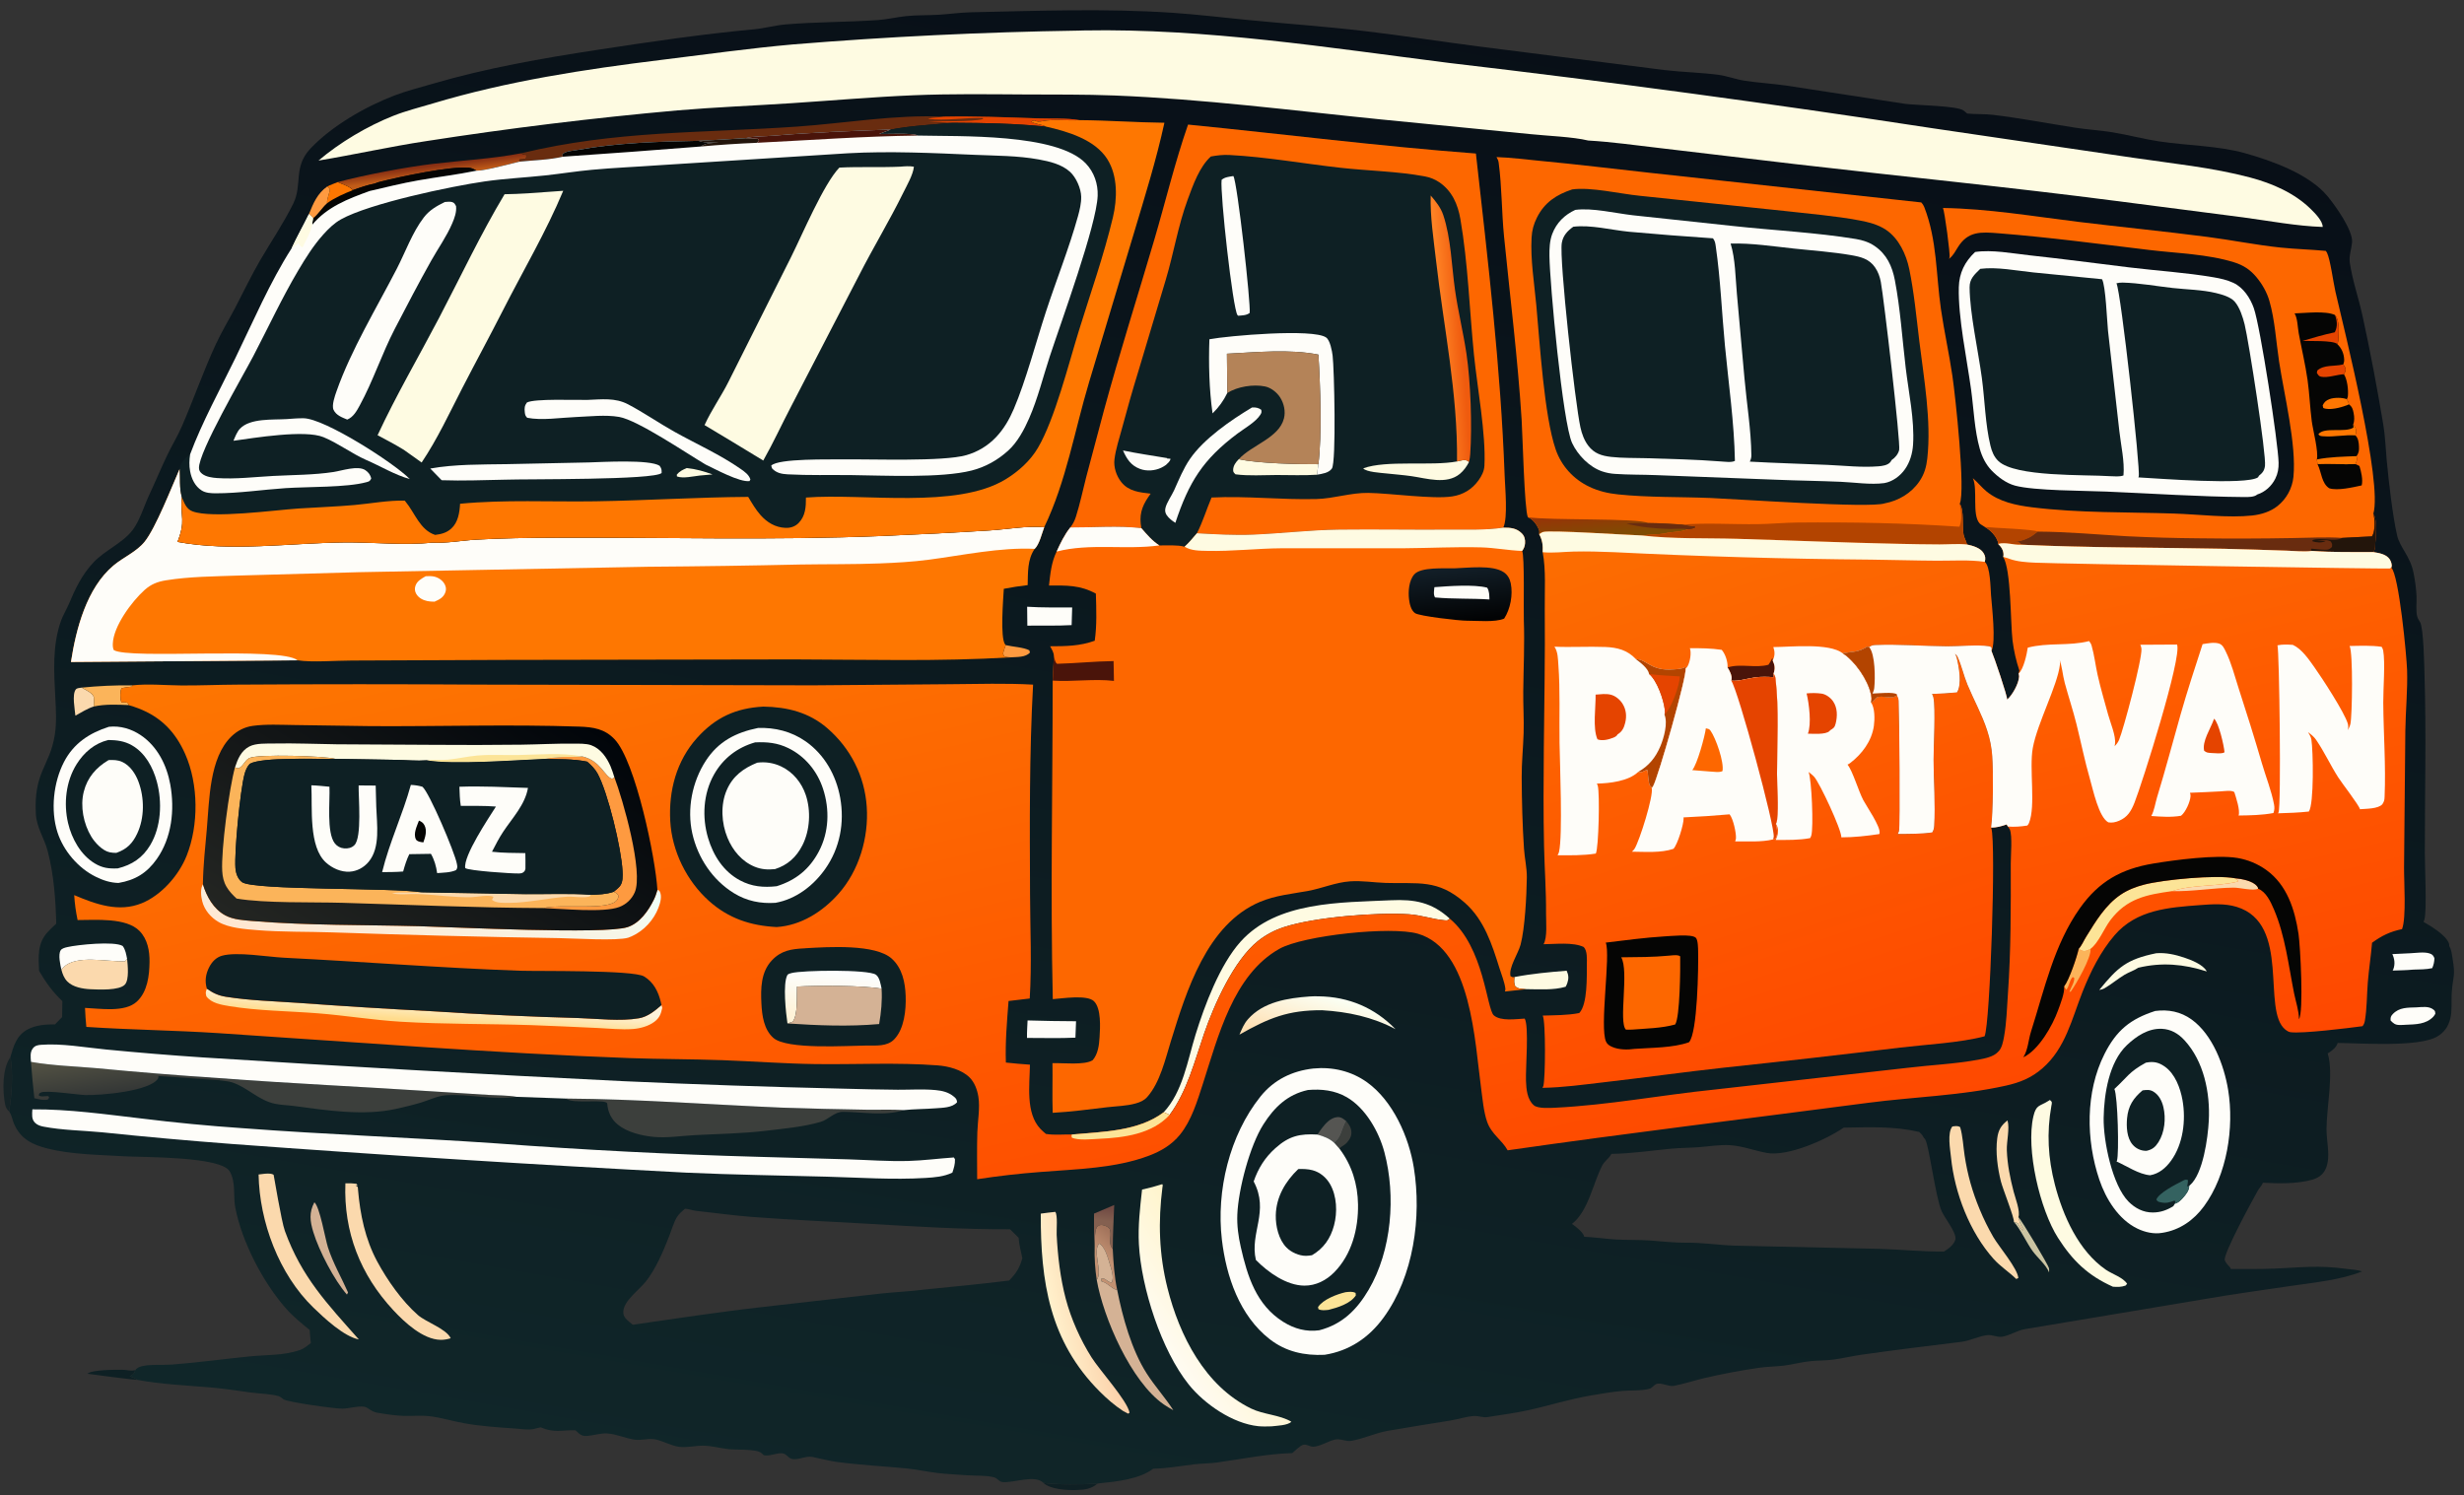 <?xml version="1.0" encoding="UTF-8"?>
<svg viewBox="0 0 847 514" xmlns="http://www.w3.org/2000/svg">
<rect x="0" y="0" width="847" height="514" fill="#333333" stroke="none"/>
<path d="m358.67 509.8c4.462 0.706 13.755 0.517 18.539 0.29-2.127 1.846-4.5 2.086-7.244 2.164-3.214 0.091-8.9-0.199-11.295-2.454z" fill="#0E2024" fill-opacity=".953"/>
<path d="m47.179 474.39c-0.6 0.058-16.938-2.035-17.115-2.111 1.502-1.431 9.548-1.377 11.939-1.382 1.535-3e-3 2.628 0.493 4.218 0.197 0.107-0.02 0.214-0.045 0.321-0.067-0.556 1.349-0.651 1.406-1.912 2.153l0.326 0.106c0.871 0.288 1.5 0.538 2.222 1.104z" fill="#0E2024" fill-opacity=".98"/>
<path d="m3.563 363.4c1.033 5.611 0.464 12.839-0.41 18.5-0.011 0.07-0.011 0.14-0.016 0.21-0.796-0.687-1.217-1.516-1.406-2.543-0.882-4.792-0.984-12.045 1.832-16.167z" fill="#0E2024" fill-opacity=".8"/>
<defs>
<linearGradient id="q" x1="480.07" x2="387.23" y1="2.09" y2="533.02" gradientUnits="userSpaceOnUse">
<stop stop-color="#080F17" offset="0"/>
<stop stop-color="#102629" offset="1"/>
</linearGradient>
</defs>
<path d="m19.336 317.53c-0.197-8.256-0.848-17.055-2.969-25.045-1.168-4.397-3.787-7.988-4.038-12.617-0.789-14.558 4.737-16.313 6.487-27.11 0.683-4.218 0.43-8.595 0.202-12.841-0.472-8.775-1.069-18.088 1.975-26.567 0.685-1.908 1.818-3.686 2.611-5.561 2.263-5.351 4.527-10.218 8.587-14.5 3.945-4.161 9.957-6.579 13.377-11.042 2.478-3.234 4.014-8.478 5.779-12.231 2.136-4.54 4.052-9.204 6.225-13.713 1.59-3.299 3.518-6.447 4.977-9.808 4.052-9.339 7.375-18.951 11.667-28.202 1.986-4.28 4.457-8.341 6.649-12.521 2.839-5.413 5.485-11.014 8.566-16.291 3.789-6.491 8.004-12.67 11.354-19.436 3.276-6.62-0.111-12.583 5.958-19.001 7.362-7.785 18.857-14.389 28.789-18.192 4.21-1.612 8.665-2.724 12.99-3.99 18.797-5.499 37.79-8.814 57.117-11.765 18.062-2.757 35.363-5.331 53.564-7.023 3.673-0.341 7.267-1.381 10.942-1.685 10.483-0.867 21.047-0.767 31.523-1.479 3.282-0.223 6.501-1.016 9.77-1.362 3.701-0.391 7.488-0.247 11.209-0.473 3.755-0.228 7.472-0.778 11.24-0.857 23.062-0.486 46.079-1.369 69.133 0.177 8.546 0.573 17.026 1.609 25.542 2.44 13.517 1.32 27.047 2.265 40.55 3.855 13.229 1.558 26.445 3.655 39.667 5.338l63.396 8.063c6.096 0.719 12.283 0.824 18.364 1.609 3.107 0.401 6.05 1.567 9.142 2.044 4.763 0.736 9.602 0.999 14.376 1.685l40.677 6.253c3.787 0.549 18.166 0.622 20.293 2.359l0.327 0.262q0.444 0.357 0.869 0.738c2.977 0.278 6.018 0.105 8.967 0.457 9.395 1.122 18.908 2.978 28.277 4.419 4.216 0.648 8.495 0.879 12.704 1.572 5.392 0.888 10.66 2.315 16.08 3.132 9.538 1.438 20.239 1.468 29.438 4.042 9.281 2.597 22.125 7.207 28.399 14.796 2.574 3.113 8.788 11.713 8.432 15.866-0.19 2.206-1.103 4.665-0.794 6.857 0.856 6.055 3.027 12.215 4.341 18.206 2.715 12.384 5.04 24.852 7.147 37.348 0.697 4.137 0.847 8.468 1.229 12.648 0.622 6.801 2.036 19.098 3.551 25.656 0.982 4.252 4.492 7.084 5.649 12.884 0.52 2.605 0.912 5.317 1.037 7.971 0.098 2.085-0.3 5.113 0.234 7.058 0.193 0.704 0.572 1.259 0.949 1.869 1.262 2.05 1.459 15.047 1.551 17.955 0.646 20.467 0.103 41.118 0.111 61.605 2e-3 4.656 0.745 19.455-0.135 22.743-0.078 0.29-0.18 0.538-0.305 0.811 2.606 1.515 7.649 4.484 8.729 7.378 0.111 0.297 0.098 0.539 0.085 0.849 0.771 1.32 0.856 2.518 1.109 3.988 1.199 6.995 0.138 6.003-0.244 12.451-0.166 2.785 0.194 5.839-0.475 8.554-0.685 2.777-2.046 4.747-4.525 6.206-6.335 3.728-26.402 2.261-34.205 2.189-0.31 1.343-1.777 2.556-2.908 3.276-0.167 0.107-0.339 0.205-0.512 0.302 2.108 6.887-0.382 18.545-0.405 26.068-0.01 3.334 0.787 6.735 0.549 10.048-0.096 1.325-0.381 2.81-1.02 3.989-0.992 1.831-2.567 2.801-4.509 3.354-5.016 1.429-11.723 1.33-16.878 1.018-0.058 0.126-0.113 0.253-0.173 0.377-0.405 0.839-1.096 1.481-1.555 2.291-1.831 3.229-12.023 21.943-11.383 23.975 0.31 0.982 1.162 1.693 1.808 2.46 0.219 0.26 0.146 0.176 0.255 0.565 4.982-0.017 9.996 0.06 14.974-0.142 9.633-0.391 14.886-1.251 24.858 0.109 1.664 0.227 3.738 0.295 5.305 0.851-7.198 2.943-16.611 3.847-24.267 4.966-10.271 1.5-20.65 2.943-30.875 4.723l-60.81 10.175c-2.612 0.423-5.032 2.134-7.703 2.582-1.836 0.309-3.386-0.722-5.135-0.533-3.008 0.324-5.92 1.937-9.004 2.313-11.452 1.396-22.865 2.806-34.299 4.419-3.206 0.452-6.365 1.245-9.57 1.667-2.607 0.343-5.259 0.286-7.878 0.539-3.043 0.294-6.033 1.137-9.071 1.523-2.934 0.373-5.916 0.355-8.845 0.785-6.239 0.918-12.712 2.116-18.845 3.577-3.42 0.815-6.807 1.93-10.251 2.613-1.904 0.378-4.504-1.332-6.146-0.597-0.696 0.312-1.388 1.323-2.098 1.541-2.72 0.835-6.822 0.545-9.73 0.826-3.579 0.345-7.175 0.958-10.719 1.564-7.273 1.242-14.221 3.465-21.391 5.042-4.516 0.993-9.267 1.586-13.84 2.337-1.856 0.305-3.174-0.453-4.836-0.343-2.568 0.169-5.42 1.111-7.991 1.537q-10.839 1.721-21.659 3.561c-4.299 0.765-8.296 2.727-12.479 3.432-1.94 0.327-3.719-0.863-5.669-0.425-2.415 0.542-4.932 2.324-7.391 2.454-1.215 0.065-2.238-0.956-3.429-0.68-1.127 0.262-2.863 2.086-3.816 2.866-8.772 0.265-17.181 2.022-25.833 3.235-2.668 0.374-5.365 0.325-8.036 0.644-4.736 0.565-9.139 1.396-13.944 1.493-4.695 3.616-12.777 4.461-18.624 5.031-0.397 0.038-0.23 0-0.575 0.127-4.784 0.227-14.077 0.416-18.539-0.29-2.941-2.946-10.348 0.109-14.059-0.273-1.174-0.12-1.797-1.319-2.813-1.609-2.627-0.748-6.681-0.518-9.475-0.734-3.371-0.262-6.774-0.38-10.13-0.783-3.501-0.42-6.949-1.198-10.46-1.547-8.022-0.795-16.269-1.185-24.234-2.272-2.773-0.379-5.516-1.157-8.259-1.703-2.347-0.467-5.204 1.354-7.272 0.62-1.095-0.388-1.657-1.673-2.935-1.833-2.183-0.271-4.229 1.043-6.439 0.653-0.3-0.282-0.601-0.561-0.924-0.817-1.796-1.425-8.727-0.989-11.317-1.301-2.794-0.335-5.783-1.137-8.575-1.185-2.7-0.047-5.619 0.736-8.288 0.396-2.702-0.345-5.343-1.896-8.015-2.51-2.452-0.563-4.845 0.386-7.249 0.057-3.161-0.432-6.222-1.92-9.435-2.136-2.335-0.156-4.737 0.684-7.071 0.855-1.951 0.142-2.585-0.771-3.929-1.96-4.881-0.116-7.135 1.027-11.946-1.008-0.512 0.12-1.033 0.218-1.543 0.348-0.272 0.069-0.539 0.157-0.813 0.219-1.927 0.436-4.568-0.037-6.551-0.171-5.851-0.395-11.733-0.78-17.512-1.823-3.993-0.721-7.94-1.976-11.977-2.424-2.761-0.307-5.645-4e-3 -8.428-0.071-2.933-0.072-6.391-0.594-9.299-1.09-2.377-0.405-3.124-1.913-4.678-2.09-2.34-0.267-5.007 0.641-7.369 0.686-2.533 0.049-18.914-2.26-20.244-3.213-0.59-0.423-1.024-0.911-1.749-1.114-2.819-0.789-6.328-0.81-9.26-1.199-4.574-0.607-9.192-1.346-13.786-1.747-8.448-0.737-17.091-1.051-25.452-2.629-0.722-0.566-1.351-0.816-2.222-1.104l-0.326-0.106c1.261-0.747 1.356-0.804 1.912-2.153 0.544-0.88 1.701-1.241 2.676-1.429 3.169-0.611 6.782-0.218 10.022-0.474 8.781-0.693 17.601-1.889 26.367-2.779 5.833-0.593 11.964-0.26 17.593-2.257 1.32-0.468 2.538-1.499 3.637-2.348-0.198-1.488-0.278-3.01-0.404-4.506-2.825-2.286-5.616-4.543-8.037-7.27-7.942-8.941-15.227-22.944-17.522-34.738-0.804-4.13 0.282-8.704-1.928-12.51-3.028-5.214-29.862-4.807-36.136-5.185-8.554-0.515-18.103-0.576-26.407-2.649-5.207-1.3-9.258-3.233-11.538-8.382-0.623-1.406-0.749-2.804-1.576-4.15-0.049-0.079-0.101-0.157-0.151-0.236 0.005-0.07 0.006-0.14 0.016-0.21 0.874-5.661 1.442-12.889 0.41-18.5 1.089-3.791 2.087-7.371 5.827-9.437 2.831-1.564 6.338-1.793 9.501-1.785l2.45-2.513 0.081-5.481c-3.347-3.185-5.688-6.42-8-10.403-0.226-4.825-0.619-9.435 2.898-13.28 0.95-1.039 1.989-2.012 3.016-2.974zm614.42 70.141c-5.968 4.11-19.226 10.041-26.503 8.675-4.181-0.784-8.236-2.362-12.51-2.648-3.52-0.235-7.247 0.426-10.767 0.691-3.135 0.236-6.286 0.211-9.418 0.504-6.938 0.649-13.635 1.692-20.629 1.798-0.076 0.127-0.151 0.255-0.229 0.381-0.824 1.332-2.195 2.176-2.939 3.614-3.166 6.119-4.788 15.737-10.395 20.068 1.264 0.892 3.925 2.915 4.218 4.432 3.649 0.146 7.226 0.718 10.861 0.929 3.862 0.225 7.743 0.082 11.598 0.337 4.249 0.282 8.412 0.818 12.682 0.776 5.532-0.088 10.974 0.826 16.49 1.001l49.78 1.103c7.477 0.216 14.753 1.011 22.285 0.924 1.619-1.073 3.465-2.326 3.937-4.322 0.138-2.476-3.659-7.084-4.768-9.523-2.128-4.681-4.401-23.402-5.791-24.899-0.1-0.108-0.21-0.207-0.315-0.311-0.449-0.944-0.967-1.481-1.754-2.16l0.019 0.097c-8.525-2.024-17.156-1.607-25.852-1.467zm-398.3 27.876c-0.945 0.849-2.114 1.786-2.766 2.881-1.117 1.877-1.814 4.389-2.614 6.44-2.023 5.193-4.659 11.424-8.133 15.78-2.265 2.84-7.356 6.411-7.667 10.083-0.085 1.007 0.118 1.744 0.786 2.51 0.708 0.812 1.621 1.507 2.455 2.188 14.631-2.086 29.216-4.353 43.909-6.016l40.995-4.666c5.271-0.581 10.564-0.772 15.826-1.464 9.551-0.998 19.097-1.833 28.627-3.048 2.501-2.545 3.552-4.262 4.566-7.664-0.498-2.317-1.131-4.684-1.295-7.051l-2.927-2.905c-16.253 0.059-32.409-0.945-48.622-1.894-13.366-0.782-26.731-1.338-40.09-2.358-6.4-0.489-12.903-1.398-19.296-2.102-1.26-0.139-2.515-0.668-3.754-0.714z" fill="url(#q)"/>
<path d="m347.48 225.98c-0.836-0.015-1.498-0.072-2.297-0.324l-0.409-0.948c0.264-1.012 0.552-1.962 0.962-2.924 2.357 0.58 6 0.713 8.089 1.773l0.22 0.777c-1.497 1.696-4.41 1.5-6.565 1.646z" fill="#FE9A40"/>
<path d="m693.83 418.45c0.974 0.773 10.317 16.526 10.517 17.548 0.09 0.46 0.055 0.955 0.015 1.419-0.996-2.546-3.936-4.98-5.601-7.245-2.069-2.817-4.374-7.863-6.48-10.089 0.521 0.115 0.922 0.285 1.414 0.489 0.49 0.96 0.996 1.769 1.683 2.6l-0.012-0.854 0.44 1.153-0.209-0.127c-0.109-0.569-0.153-0.831-0.491-1.315-0.673-0.965-0.941-2.449-1.276-3.579z" fill="#CBC4A2"/>
<path d="m25.915 246.03c-0.184-2.149-1.215-7.272 0.14-9.015 0.404-0.52 1.385-0.505 2.022-0.621 1.427 0.862 3.429 1.618 4.158 3.155 0.097 1.137 0.113 2.195 0.016 3.332-2.203 0.679-4.313 2.052-6.336 3.149z" fill="#FBD9AD"/>
<defs>
<linearGradient id="p" x1="380.33" x2="379.72" y1="415.39" y2="419.73" gradientUnits="userSpaceOnUse">
<stop stop-color="#714B44" offset="0"/>
<stop stop-color="#846050" offset="1"/>
</linearGradient>
</defs>
<path d="m376.07 417.22q3.487-1.448 6.946-2.963c-0.194 5.049-0.485 10.115-0.499 15.168-0.053-0.064-0.109-0.126-0.158-0.194-0.076-0.108-0.144-0.223-0.217-0.334-1.219-1.855 0.207-4.455-0.69-6.384-0.316-0.68-1.649-1.206-2.391-1.336-0.912-0.159-1.276 0.092-1.985 0.615-0.934 1.851-0.607 4.747-0.781 6.825-0.302-3.784-0.221-7.603-0.225-11.397z" fill="url(#p)"/>
<path d="m28.077 236.39c5.778-0.566 11.499-0.858 17.304-0.767l0.056 0.402c-0.559 0.08-3.505 0.359-3.708 0.711-0.454 0.786-0.438 3.466-0.123 4.321 0.055 0.149 0.119 0.294 0.179 0.44l0.283-0.026c0.746-0.061 1.206-0.109 1.896 0.25l0.258 0.679c-4.026-0.165-7.999-0.367-11.971 0.477 0.097-1.137 0.081-2.195-0.016-3.332-0.729-1.537-2.731-2.293-4.158-3.155z" fill="#FBB45A"/>
<defs>
<linearGradient id="h" x1="382.05" x2="377.35" y1="424.3" y2="430.06" gradientUnits="userSpaceOnUse">
<stop stop-color="#A4755D" offset="0"/>
<stop stop-color="#C29172" offset="1"/>
</linearGradient>
</defs>
<path d="m376.29 428.61c0.174-2.078-0.153-4.974 0.781-6.825 0.709-0.523 1.073-0.774 1.985-0.615 0.742 0.13 2.075 0.656 2.391 1.336 0.897 1.929-0.529 4.529 0.69 6.384 0.073 0.111 0.141 0.226 0.217 0.334 0.049 0.068 0.105 0.13 0.158 0.194 0.239 4.737 0.547 9.443 1.523 14.096-2.189-0.637-3.068-2.301-5.083-2.901-0.1-0.029-0.201-0.054-0.301-0.081l-0.156-0.839c1.182-0.819 2.123 1.21 3.644 1.213 0.942-1.759-0.149-4.685-0.693-6.503-0.599-2.007-1.63-5.819-3.588-6.873-2.364 2.439 0.996 9.184-0.619 12.075-0.075 0.135-0.162 0.263-0.243 0.394q-0.858-5.663-0.706-11.389z" fill="url(#h)"/>
<path d="m830.64 346.32c1.953-0.099 4.304-0.531 5.919 0.812 0.58 0.482 0.495 0.632 0.585 1.377-0.211 0.37-0.406 0.723-0.703 1.032-2.516 2.626-6.036 2.611-9.4 2.758-0.751 0.044-1.513 0.096-2.265 0.078-1.462-0.034-2.04-0.553-3.008-1.539-0.053-0.992 0.015-1.424 0.725-2.185 2.229-2.388 5.157-2.225 8.147-2.333z" fill="#FEFDF9"/>
<path d="m828.56 327.71c1.907-0.09 4.698-0.522 6.507 0.039 1.123 0.348 1.308 0.68 1.774 1.659-0.068 1.317-0.239 2.211-0.768 3.428-2.129 0.475-4.373 0.434-6.546 0.504-2.333 0.229-4.703 0.244-7.046 0.328 0.13-0.227 0.138-0.224 0.245-0.515 0.632-1.725 0.41-3.524-0.363-5.143l6.197-0.3z" fill="#FEFDF9"/>
<path d="m108.07 413.33c1.898 1.668 3.666 12.384 4.656 15.476 1.739 5.434 4.609 10.309 6.906 15.513l-0.376 0.732c-4.344-4.928-9.591-15.019-11.554-21.473-1.149-3.777-1.525-6.709 0.368-10.248z" fill="#D4B295"/>
<path d="m353.08 208.59c5.148 0.331 10.325 0.237 15.481 0.236l-0.19 6.076c-5.025 0.283-10.183 0.13-15.221 0.181l-0.07-6.493z" fill="#FEFDF9"/>
<path d="m520.6 335.89c5.922-1.142 11.93-1.691 17.938-2.172 0.664 1.434 0.764 2.669 0.247 4.181-0.159 0.466-0.346 0.909-0.599 1.332-4.203 1.246-9.127 0.855-13.467 0.83-1.419-0.138-2.723 0.034-3.848-0.976-0.505-1.118-0.385-2.019-0.271-3.195z" fill="#FEFBE2"/>
<path d="m353.23 350.81q8.331 0.248 16.665 0.277l-0.217 5.646c-5.509 0.261-11.126 0.081-16.646 0.091-0.041-2 0.107-4.015 0.198-6.014z" fill="#FEFDF9"/>
<path d="m741.2 327.71c3.295-0.262 6.482 0.457 9.591 1.488 2.383 0.791 6.604 2.413 7.78 4.771-7.907-2.536-15.462-3.213-23.566-1.267-1.349 0.945-3.179 1.504-4.636 2.374-2.388 1.426-4.531 3.285-6.92 4.663-0.562 0.323-1.204 0.486-1.836 0.606 6.363-7.818 9.419-10.555 19.587-12.635z" fill="#FEFBE2"/>
<path d="m692.28 420.08c0.209-1.314-3.835-11.391-4.455-13.865-1.163-4.641-1.892-10.069-1.282-14.833 0.361-2.819 1.292-4.458 3.539-6.207 0.826 2.788-0.346 7.192-0.232 10.292 0.181 4.89 1.118 9.469 2.335 14.193 0.566 2.194 2.353 6.704 1.644 8.787 0.335 1.13 0.603 2.614 1.276 3.579 0.338 0.484 0.382 0.746 0.491 1.315l0.209 0.127-0.44-1.153 0.012 0.854c-0.687-0.831-1.193-1.64-1.683-2.6-0.492-0.204-0.893-0.374-1.414-0.489z" fill="#FBD9AD"/>
<path d="m21.106 333.37c-0.368-1.604-1.175-5.156-0.267-6.64 0.424-0.693 1.499-0.94 2.263-1.121 3.522-0.835 16.257-2.128 19.076-0.391 0.988 1.347 1.196 2.857 1.518 4.458l-0.665 0.766c-5.915 0.382-17.124-2.532-21.437 2.362q-0.247 0.28-0.487 0.566z" fill="#FEFDF9"/>
<defs>
<linearGradient id="g" x1="150.22" x2="149.77" y1="60.243" y2="56.696" gradientUnits="userSpaceOnUse">
<stop stop-color="#C15C18" offset="0"/>
<stop stop-color="#882F13" offset="1"/>
</linearGradient>
</defs>
<path d="m116.08 62.604c9.003-2.441 23.462-5.162 32.745-6.265 10.159-1.208 20.236-1.74 30.316-3.643 0.134 0.072 0.267 0.147 0.402 0.218 0.471 0.247 0.862 0.309 1.393 0.355l-0.088 1.145c-0.735 0.356-1.435 0.344-2.233 0.376-0.175 0.556-0.194 0.299-0.014 0.775-2.927 0.716-12.209 3.201-14.783 3.114-0.874-0.526-1.649-0.935-2.681-1.029-6.417-0.583-23.576 3.105-30.068 4.727-0.798 0.199-1.53 0.393-2.283 0.733-2.601 0.518-5.011 1.365-7.498 2.261-1.122-1.378-3.601-1.976-5.208-2.766z" fill="url(#g)"/>
<path d="m128.78 63.108c0.753-0.34 1.485-0.534 2.283-0.733 6.492-1.621 23.651-5.31 30.068-4.727 1.032 0.094 1.807 0.503 2.681 1.029-6.633 1.365-13.355 2.152-20.02 3.33-5.629 0.996-11.175 2.373-16.741 3.666-7.376 2.687-14.511 5.375-19.716 11.596-9e-3 -0.709 0.184-1.533 0.281-2.242-0.394-0.558-0.916-0.972-1.422-1.429 1.506-3.74 2.882-7.071 6.256-9.468 1.134-0.587 2.441-1.031 3.624-1.527 1.607 0.79 4.086 1.387 5.208 2.766 2.487-0.896 4.897-1.743 7.498-2.261z" fill="#050504"/>
<path d="m112.45 64.13c1.134-0.587 2.441-1.031 3.624-1.527 1.607 0.79 4.086 1.387 5.208 2.766-3.091 1.258-6.123 2.538-8.853 4.5-0.07-1.885 0.913-3.235 0.962-5.022l-0.941-0.717z" fill="#FE7701"/>
<path d="m112.45 64.13 0.941 0.717c-0.049 1.786-1.032 3.137-0.962 5.022-1.715 1.498-3.121 3.916-4.813 5.158-0.394-0.558-0.916-0.972-1.422-1.429 1.506-3.74 2.882-7.071 6.256-9.468z" fill="#FE9A40"/>
<path d="m43.696 329.67c0.211 2.093 0.759 7.083-0.736 8.781-1.886 2.144-9.134 1.758-11.857 1.632-2.633-0.122-6.057-0.701-7.984-2.687-1.095-1.13-1.62-2.542-2.014-4.032q0.241-0.286 0.487-0.566c4.313-4.894 15.522-1.98 21.437-2.362l0.665-0.766z" fill="#FBD9AD"/>
<defs>
<linearGradient id="f" x1="448.81" x2="453.33" y1="358.7" y2="341.82" gradientUnits="userSpaceOnUse">
<stop stop-color="#FFE0B3" offset="0"/>
<stop stop-color="#FBFFF3" offset="1"/>
</linearGradient>
</defs>
<path d="m450.26 342.57c1.004-0.097 2.067-0.06 3.076-0.046 10.267 0.142 19.232 3.922 26.373 11.295-7.872-4.213-16.411-5.994-25.257-6.518-11.728-0.05-18.309 2.676-28.395 8.388 0.841-1.901 1.519-3.692 2.915-5.278 5.297-6.021 13.707-7.3 21.288-7.841z" fill="url(#f)"/>
<path d="m377 440c0.081-0.131 0.168-0.259 0.243-0.394 1.615-2.891-1.745-9.636 0.619-12.075 1.958 1.054 2.989 4.866 3.588 6.873 0.544 1.818 1.635 4.744 0.693 6.503-1.521-3e-3 -2.462-2.032-3.644-1.213l0.156 0.839c0.1 0.027 0.201 0.052 0.301 0.081 2.015 0.6 2.894 2.264 5.083 2.901 1.871 9.413 4.927 20.48 10.095 28.606 2.796 4.395 6.367 8.278 9.195 12.686-1.128-0.625-2.256-1.267-3.315-2.005-11.221-7.824-20.748-29.734-23.014-42.802z" fill="#D4B295"/>
<path d="m671.13 387.26c1.056-0.096 1.72-0.324 2.674 0.227 0.913 3.107 1.049 6.561 1.533 9.765 0.996 6.581 2.629 12.373 5.19 18.538q2.024 4.895 4.674 9.482c1.936 3.321 8.337 10.78 8.6 14.095l-0.706 0.334c-2.478-2.404-5.453-4.292-7.769-6.868-8.225-9.152-13.441-22.747-14.661-34.893-0.287-2.855-1.344-8.461 0.465-10.68z" fill="#FBD9AD"/>
<path d="m88.888 403.77c1.248-0.159 2.951-0.444 4.192-0.255 0.236 0.037 0.823 0.207 0.985 0.392 0.074 0.085 2.647 15.925 3.861 19.271 5.784 15.937 14.57 25.054 25.435 37.313-5.216-1.057-11.889-7.337-15.643-10.969-11.823-11.439-18.529-29.461-18.83-45.752z" fill="#FBD9AD"/>
<path d="m118.73 406.81c1.306-0.062 2.48-4e-3 3.775 0.15l0.414 0.591-0.777-0.032c0.987 0.489 0.837 0.412 0.923 1.434 0.729 8.588 2.478 17.07 6.601 24.725 3.458 6.421 8.476 13.576 13.981 18.408 2.828 2.482 9.77 4.705 11.288 7.988-1.145 0.341-2.29 0.567-3.488 0.543-6.027-0.119-12.308-5.953-16.23-10.17-11.399-12.26-17.108-26.916-16.487-43.637z" fill="#FBD9AD"/>
<defs>
<linearGradient id="e" x1="33.451" x2="31.649" y1="376.33" y2="363.21" gradientUnits="userSpaceOnUse">
<stop stop-color="#343736" offset="0"/>
<stop stop-color="#525143" offset="1"/>
</linearGradient>
</defs>
<path d="m10.652 365.06c7.381 1.303 15.163 1.516 22.638 2.173q21.058 2.022 42.167 3.414l-0.115 0.726-20.874-1.453-0.074 0.741c-2.496 4.498-19.809 5.945-24.924 5.809-2.878-0.076-13.418-1.762-15.419-0.878-0.543 0.239-0.525 0.387-0.756 0.923 0.71 0.738 2.241 0.248 3.325 0.308l0.282 0.539-0.467 0.654c-1.573 0.345-3.089-0.119-4.626-0.46q-0.706-6.236-1.156-12.496z" fill="url(#e)"/>
<path d="m704.62 378.16c0.964 0.665 0.718 1.018 0.54 2.019-1.645 9.271-1.152 17.972 1.208 27.085 2.772 10.699 8.131 22.794 17.543 29.266 2.147 1.476 5.953 2.652 7.283 4.826l-0.54 0.608c-1.527 0.541-2.743 0.486-4.332 0.394-8.614-3.866-13.865-8.936-18.894-16.815-6.172-9.667-11.096-30.404-8.454-41.755 0.965-4.146 2.141-3.371 5.238-5.357 0.137-0.089 0.272-0.181 0.408-0.271z" fill="#FEFBE2"/>
<defs>
<linearGradient id="d" x1="378.91" x2="362.23" y1="449.37" y2="452.98" gradientUnits="userSpaceOnUse">
<stop stop-color="#FCD1AA" offset="0"/>
<stop stop-color="#FFF0CB" offset="1"/>
</linearGradient>
</defs>
<path d="m362.77 416.62c0.866 1.277 0.365 6.028 0.459 7.891 0.367 7.281 1.247 14.881 3.11 21.941 1.845 6.99 5.015 14.057 8.862 20.173 2.802 4.454 12.285 14.843 13.078 19.031l-0.461 0.349-1.776-0.94c-2.924-1.92-5.548-4.204-8.015-6.676-17.27-17.302-20.337-37.803-20.264-61.16 1.655-0.261 3.342-0.411 5.007-0.609z" fill="url(#d)"/>
<path d="m400.02 382.38c6.564-7.043 8.207-17.813 10.951-26.69 3.115-10.079 8.357-24.026 15.478-31.961 12.504-13.936 34.405-13.413 51.684-14.235 8.132-0.387 14.048 0.703 20.225 6.316-0.816 0.696-0.788 0.66-1.834 0.568-4.04-0.352-7.949-1.776-12.103-2.056-11.126-0.75-32.545 0.949-43.064 4.404q-2.438 0.783-4.695 1.992-2.257 1.208-4.26 2.804c-8.234 6.593-15.014 21.757-18.452 31.708-3.261 9.438-5.864 19.933-11.902 28.064l-2.028-0.914z" fill="#FEFBE2"/>
<path d="m75.457 370.65c24.731 1.875 49.561 2.976 74.318 4.613l18.086 1.149c3.164 0.185 6.587 0.125 9.703 0.661-8.193 1.295-16.271-1.136-24.442-0.52-2.74 0.207-5.797 1.717-8.443 2.507-2.796 0.835-5.672 1.522-8.522 2.154-11.253 2.492-23.961 0.495-35.241-1.005-2.093-0.278-4.225-0.304-6.295-0.728-5.815-1.191-9.568-5.697-14.884-7.386-1.324-0.421-3-0.492-4.395-0.719l0.115-0.726z" fill="#3C3F3C"/>
<path d="m324.42 40.11c10.734-0.214 21.296 0.197 32.016 0.569 4.749 0.165 10.016-0.157 14.686 0.621-4.188 0.274-8.705-0.441-12.781 0.356-1.159 0.227-1.769 0.243-2.862-0.244l-1.037 0.339c0.816 0.802 3.782 1.011 5.102 1.769-10.69-1.097-21.199-1.277-31.933-1.334-7.237 0.697-14.207 0.984-21.387 2.348-13.379 0.494-26.904 0.958-40.249 2.111-3.036 0.262-6.817 0.129-9.725 0.859q-8.063 0.516-16.133 0.91c-13.966 0.28-27.711 0.642-41.504 3.12-1.248 0.224-4.128 0.434-4.994 1.274-0.089 0.086-0.17 0.181-0.255 0.271l0.118 0.791c-4.724 1.102-10.039 1.203-14.881 1.694-0.18-0.477-0.161-0.219 0.014-0.775 0.798-0.033 1.498-0.02 2.233-0.376l0.088-1.145c-0.531-0.045-0.922-0.107-1.393-0.355-0.135-0.071-0.268-0.145-0.402-0.218 32.567-7.876 61.916-6.89 94.743-9.165 16.585-1.149 33.884-4.207 50.536-3.419z" fill="#692C0F"/>
<path d="m324.42 40.11c10.734-0.214 21.296 0.197 32.016 0.569 4.749 0.165 10.016-0.157 14.686 0.621-4.188 0.274-8.705-0.441-12.781 0.356-1.159 0.227-1.769 0.243-2.862-0.244l-1.037 0.339c0.816 0.802 3.782 1.011 5.102 1.769-10.69-1.097-21.199-1.277-31.933-1.334q-4.169-0.243-8.344-0.344c4.84-0.274 14.736 0.102 18.643-0.915l-0.074-0.341c-6.148-0.204-12.84 1.032-18.849 0.264 1.508-0.519 3.767-0.41 5.433-0.739z" fill="#E54400"/>
<defs>
<linearGradient id="c" x1="422.5" x2="399.41" y1="445.69" y2="460.74" gradientUnits="userSpaceOnUse">
<stop stop-color="#FFF5CE" offset="0"/>
<stop stop-color="#FFFBF1" offset="1"/>
</linearGradient>
</defs>
<path d="m399.53 407.1c0.267 0.392 0.123 0.593 0.062 1.067-1.512 11.822-1.179 23.054 1.727 34.645 4.105 16.37 12.919 33.76 28.801 41.447 4.274 2.07 9.829 2.136 13.778 4.505-1.195 1.297-5.087 1.379-6.86 1.596-1.476 0.034-3.004 0.092-4.476-0.055-8.782-0.883-18.536-7.588-23.949-14.35-9.412-11.755-16.301-33.214-17.116-48.183-0.344-6.31 0.387-12.555 1.085-18.814 2.374-0.508 4.636-1.122 6.948-1.858z" fill="url(#c)"/>
<path d="m194.5 377.67c24.777 0.151 49.569 2.088 74.316 3.118q14.559 0.496 29.125 0.715c4.216 0.064 8.549-0.149 12.748 0.133-6.466 2.128-14.199 0.629-20.878 0.593-3.008-0.016-4.988 2.663-7.751 3.472-5.779 1.692-12.799 2.331-18.813 3.051-8.084 0.967-16.317 1.059-24.445 1.493-4.709 0.252-9.481 1.053-14.192 0.596-4.044-0.392-9.005-1.594-12.197-4.183-2.309-1.873-3.426-4.315-3.679-7.235-0.156-1.797-11.923 0.301-14.234-1.753z" fill="#3C3F3C"/>
<path d="m37.428 249.86c3.893-0.429 7.703 0.699 10.938 2.87 5.737 3.852 8.962 10.308 10.166 16.965 1.571 8.686 0.535 18.289-4.645 25.636-3.394 4.814-7.432 7.255-13.179 8.219-2.862-0.093-5.273-0.891-7.837-2.157-6.012-2.97-11.09-8.919-13.128-15.302-2.408-7.542-1.371-17.121 2.231-24.098 3.317-6.422 8.721-9.979 15.454-12.133z" fill="#FEFDF9"/>
<path d="m37.235 254.4c2.918 0.037 5.513 0.348 8.09 1.815 4.595 2.615 7.269 7.594 8.601 12.555 1.871 6.968 1.486 15.484-2.296 21.785-2.617 4.359-6.252 6.768-11.13 7.982-3.052 0.15-5.264-0.11-7.93-1.714-4.826-2.905-7.914-8.495-9.17-13.852-1.571-6.699-0.763-14.335 2.92-20.227 2.551-4.08 6.193-7.21 10.916-8.344z" fill="#0E2024"/>
<path d="m37.33 261.3c1.65-0.05 3.061-0.074 4.601 0.603 2.755 1.212 4.639 4.083 5.657 6.804 2.093 5.591 2.128 12.454-0.442 17.897-1.616 3.422-3.606 5.358-7.16 6.602-0.762 1e-3 -1.564-0.045-2.311-0.209-2.477-0.544-5.008-3.264-6.275-5.341-2.685-4.401-3.878-10.408-2.613-15.449 1.237-4.93 4.249-8.357 8.542-10.907z" fill="#FEFDF9"/>
<path d="m11.13 381.38c12.492-0.105 25.352 1.735 37.755 3.175q17.067 2.11 34.224 3.281c29.164 2.214 58.419 3.234 87.594 5.245q45.023 3.386 90.157 4.623l30.772 0.861c6.806 0.215 13.725 0.741 20.527 0.558 5.248-0.141 10.487-0.848 15.727-1.207l0.39 0.61c0.047 1.692-0.37 3.012-0.897 4.598-2.892 1.397-6.049 1.64-9.209 1.834-11.213 0.687-22.752-0.134-33.981-0.435-16.12-0.433-32.275-0.648-48.382-1.385q-78.011-4.09-155.92-9.842-22.449-1.693-44.84-4.029c-6.565-0.623-13.684-0.707-20.131-1.95-1.053-0.204-2.104-0.554-2.882-1.329-1.262-1.255-0.997-2.988-0.907-4.608z" fill="#FEFDF9"/>
<path d="m10.652 365.06c-0.132-1.629-0.398-3.348 0.699-4.717 0.703-0.876 1.645-1.065 2.72-1.15 7.099-0.564 15.276 0.928 22.394 1.613q16.528 1.607 33.096 2.714 72.253 4.612 144.56 8.167 37.544 1.705 75.117 2.564 9.698 0.288 19.4 0.386c4.261 0.016 8.732-0.285 12.97 0.116 2.309 0.219 4.5 0.73 6.312 2.275 0.776 0.661 0.939 0.897 1.085 1.888-1.658 1.937-4.975 1.906-7.383 2.095-3.63 0.284-7.325 0.252-10.936 0.626-4.199-0.282-8.532-0.069-12.748-0.133q-14.566-0.219-29.125-0.715c-24.747-1.03-49.539-2.967-74.316-3.118l-16.938-0.601c-3.116-0.536-6.539-0.476-9.703-0.661l-18.086-1.149c-24.757-1.637-49.587-2.738-74.318-4.613q-21.109-1.392-42.167-3.414c-7.476-0.657-15.257-0.87-22.638-2.173z" fill="#FEFDF9"/>
<path d="m740.84 347.56c4.538-0.593 8.763 0.227 12.522 2.93 7.18 5.162 11.176 15.743 12.561 24.207 2.125 12.982-0.387 29.215-8.294 39.993-3.55 4.837-8.392 8.221-14.371 9.141-2.869 0.502-5.957-0.206-8.548-1.464-6.508-3.158-10.828-10.188-13.067-16.825-4.596-13.623-4.819-30.113 1.765-43.175 4.131-8.194 8.924-12.049 17.432-14.807z" fill="#FEFDF9"/>
<path d="m747.59 413.84-0.508 0.829c-2.241 1.372-4.387 2.156-7.05 2.167-3.257 0.014-6.073-1.449-8.334-3.723-5.599-5.632-8.699-20.839-8.568-28.795 0.135-8.223 1.844-19.193 8-25.022 3.254-3.081 7.327-5.809 11.999-5.605 3.175 0.139 5.688 1.651 7.805 3.954 6.645 7.232 8.839 18.066 8.338 27.628-0.305 5.83-1.945 18.312-6.523 22.218-0.069 0.059-0.143 0.113-0.214 0.169 0.074 1.548-1.235 3.137-2.238 4.241-0.791 0.871-1.548 1.601-2.707 1.939z" fill="#0E2024"/>
<path d="m747.59 413.84 0.229-0.894-0.423-0.17c-1.62 0.587-2.8 0.977-4.549 0.578-0.926-0.211-1.111-0.165-1.604-0.97 0.851-2.249 6.645-5.213 8.863-6.326 0.867-0.435 1.096-0.672 2.016-0.364 7e-3 0.765-0.145 1.471-0.293 2.216l0.706-0.25c0.074 1.548-1.235 3.137-2.238 4.241-0.791 0.871-1.548 1.601-2.707 1.939z" fill="#346260"/>
<path d="m737.62 365.34c0.066-0.014 0.132-0.029 0.198-0.041 2.464-0.446 4.156-0.111 6.239 1.317 3.626 2.486 5.447 7.476 6.181 11.622 1.212 6.852 0.234 15.017-3.919 20.772-1.792 2.483-4.143 4.503-7.211 5.026-3.891-0.315-8.001-3.159-11.545-4.734 0.046-0.094 0.102-0.184 0.136-0.284 0.773-2.239 0.293-22.211-0.881-24.644 4.52-4.132 4.909-5.804 10.802-9.034z" fill="#FEFDF9"/>
<path d="m736.51 374.85c1.337-0.159 2.433-0.323 3.659 0.39 1.936 1.126 2.989 3.245 3.492 5.353 0.922 3.872 0.464 8.693-1.713 12.089-1.051 1.641-2.099 2.534-4.062 2.945-0.139 1e-3 -0.278 5e-3 -0.417 2e-3q-0.316-0.012-0.628-0.057-0.313-0.044-0.619-0.121-0.307-0.077-0.604-0.185-0.296-0.108-0.58-0.247-0.284-0.138-0.552-0.305-0.268-0.168-0.517-0.362t-0.477-0.413q-0.227-0.219-0.431-0.46c-1.983-2.316-2.152-6.123-1.886-9.015 0.391-4.251 2.133-6.922 5.335-9.614z" fill="#0E2024"/>
<path d="m667.89 71.5c15.656 0.238 30.868 2.848 46.366 4.748 14.876 1.825 29.818 3.28 44.675 5.213 8.334 1.085 16.639 2.772 24.991 3.643 5.176 0.54 10.393 0.666 15.576 1.148 0.108 0.156 0.327 0.455 0.418 0.647 1.16 2.455 2.135 10.104 2.891 13.367 3.273 14.128 16.215 65.548 13.027 76.356 1.514 2.289 0.702 8.396 0.6 11.194-0.03 0.82-0.186 1.269-0.584 1.987-7.037-0.028-14.13 0.1-21.151-0.403-2.661 0.375-5.958-0.017-8.673-0.088q-10.67-0.377-21.343-0.641c-23.324-0.477-46.592-0.32-69.905-1.407-2.616 0.17-5.365-0.98-7.911-0.275-0.014-0.361 3e-3 -0.423-0.125-0.821-0.657-2.049-2.616-3.967-4.44-4.999-0.496-0.389-1.413-0.789-1.803-1.221-2.709-2.998-0.55-11.694-2.337-15.558 1.634 1.387 2.975 3.117 4.647 4.503 4.378 3.63 10.235 4.832 15.756 5.515 16.058 1.986 32.612 1.612 48.778 2.144 8.365 0.275 18.668 1.56 26.847 0.673 3.064-0.333 6.275-1.311 8.71-3.258q0.573-0.459 1.098-0.973 0.525-0.513 0.997-1.076 0.471-0.563 0.885-1.17 0.413-0.606 0.765-1.251 0.351-0.645 0.637-1.321t0.504-1.378q0.218-0.701 0.365-1.42 0.148-0.72 0.223-1.45c1.078-11.056-3.208-28.263-4.942-39.675-1.036-6.821-1.418-14.2-3.328-20.807-0.866-2.997-2.496-5.829-4.495-8.214-2.114-2.523-4.454-4.052-7.589-5.038-9.062-2.849-19.588-3.103-29.038-4.239-17.308-2.08-34.667-4.394-52.047-5.766-5.995-0.473-10.429-0.775-13.902 4.786-0.856 1.371-1.57 2.788-2.843 3.828-0.075 0.061-0.153 0.117-0.23 0.176 0.09-0.2 0.121-0.255 0.19-0.487 0.296-1.007-1.67-15.813-2.26-16.995z" fill="#FD6700"/>
<path d="m682.3 181.17c2.911 0.328 16.644 0.753 18.169 1.588-0.48 0.377-0.968 0.744-1.452 1.116-1.922 1.477-5.317 2.573-7.729 2.433 0.735 0.335 1.541 0.109 2.314 3e-3 0.678 0.309 0.782 0.334 1.174 0.955-2.616 0.17-5.365-0.98-7.911-0.275-0.014-0.361 3e-3 -0.423-0.125-0.821-0.657-2.049-2.616-3.967-4.44-4.999z" fill="#B34400"/>
<path d="m796.63 159.56c4.353-0.198 8.719 0.154 13.066-0.01 0.505 0.184 0.894 0.403 1.362 0.664 0.59 1.857 1.271 4.78 0.777 6.666-2.962 0.627-8.307 1.918-11.158 0.978-2.641-1.672-2.668-5.511-3.933-8.077-0.037-0.075-0.076-0.147-0.114-0.221z" fill="#050504"/>
<path d="m815.83 176.62c1.514 2.289 0.702 8.396 0.6 11.194-0.03 0.82-0.186 1.269-0.584 1.987-7.037-0.028-14.13 0.1-21.151-0.403-2.661 0.375-5.958-0.017-8.673-0.088q-10.67-0.377-21.343-0.641c-23.324-0.477-46.592-0.32-69.905-1.407-0.392-0.621-0.496-0.646-1.174-0.955-0.773 0.106-1.579 0.332-2.314-3e-3 2.412 0.14 5.807-0.956 7.729-2.433 0.484-0.372 0.972-0.739 1.452-1.116 10.191 0.059 20.439 1.019 30.616 1.597q12.335 0.614 24.685 0.709 16.163 0.209 32.325-0.086c5.614-0.064 11.445-0.424 17.033-0.054l10.214-0.527c0.078-0.131 0.162-0.258 0.236-0.392 0.879-1.593 0.842-5.679 0.254-7.382z" fill="#692C0F"/>
<path d="m815.83 176.62c1.514 2.289 0.702 8.396 0.6 11.194-0.03 0.82-0.186 1.269-0.584 1.987-7.037-0.028-14.13 0.1-21.151-0.403l-0.341-0.471 0.235-0.304c1.504 0.145 3.053 0.357 4.562 0.381 1.264 0.02 1.593-0.131 2.464-0.97 0.093-1.009 0.136-1.021-0.47-1.916-1.422-0.741-3.172-0.4-4.731-0.305l3.074 0.137c-0.081 0.05-0.157 0.11-0.243 0.15-1.261 0.596-3.041 0.417-4.321 0l0.014-0.412c2.858-1.117 7.638 0.792 10.188-0.767l10.214-0.527c0.078-0.131 0.162-0.258 0.236-0.392 0.879-1.593 0.842-5.679 0.254-7.382z" fill="#23150B"/>
<path d="m788.76 107.74c3.753-0.101 10.55-0.971 13.873 0.538 1.752 1.964 1.273 6.341 1.121 8.926-0.025 0.427-0.143 0.694-0.336 1.068 1.497 1.413 2.29 3.209 2.39 5.276 0.032 0.675-0.067 1.095-0.3 1.721 0.479 0.795 0.988 1.319 0.722 2.302-0.102 0.374-0.327 0.752-0.51 1.094 1.163 1.699 1.597 5.521 1.356 7.581-0.045 0.383-0.188 0.667-0.357 1.007 0.36 0.601 0.614 1.041 0.709 1.754 1.128 0.808 1.368 1.659 1.636 3.023 0.251 1.268 0.335 2.672-0.156 3.88 0.753 1.014 1.177 1.598 0.967 2.941-0.044 0.285-0.119 0.567-0.193 0.845 1.002 0.945 1.164 2.529 1.217 3.848 0.056 1.378-0.041 2.144-0.827 3.269 0.196 1.313 0.15 1.523-0.379 2.744-4.347 0.164-8.713-0.188-13.066 0.01l-0.211-1.621c0.643-2.599-1.362-10.179-1.75-13.138-0.614-4.691-0.779-9.434-1.438-14.122-0.761-5.41-2.057-10.757-3.049-16.129-0.374-2.023-0.367-5.069-1.419-6.817z" fill="#050504"/>
<path d="m807.43 139c-0.199 0.098-0.49 0.248-0.709 0.332-2.11 0.803-6.05 1.846-8.094 0.927l-0.204-0.873c0.477-1.12 1.174-1.727 2.323-2.168 1.533-0.59 4.476-0.611 5.975 0.028 0.36 0.601 0.614 1.041 0.709 1.754z" fill="#FE7701"/>
<path d="m808.91 145.9c0.753 1.014 1.177 1.598 0.967 2.941-0.044 0.285-0.119 0.567-0.193 0.845-3.595-0.285-7.31 0.592-10.913 0.31-0.86-0.068-1.278-7e-3 -1.85-0.677 1.924-2.7 9.173-0.403 12.089-2.334l-0.1-1.085z" fill="#FE7701"/>
<path d="m802.64 108.27c1.752 1.964 1.273 6.341 1.121 8.926-0.025 0.427-0.143 0.694-0.336 1.068-1.382-1.32-9.805-0.981-11.944-1.063 3.676-1.101 7.324-2.158 11.078-2.962 0.041-0.071 0.087-0.139 0.122-0.212 0.918-1.879 0.671-3.881-0.041-5.757z" fill="#E54400"/>
<path d="m805.72 128.66c-2.393 0.11-5.556 1.315-7.86 0.855-0.832-0.167-1-0.681-1.448-1.322l0.165-0.821c2.26-2.05 5.895-1.367 8.686-2.045 0.082-0.019 0.163-0.042 0.245-0.063 0.479 0.795 0.988 1.319 0.722 2.302-0.102 0.374-0.327 0.752-0.51 1.094z" fill="#E54400"/>
<path d="m810.08 156.81c0.196 1.313 0.15 1.523-0.379 2.744-4.347 0.164-8.713-0.188-13.066 0.01l-0.211-1.621c4.47-0.883 9.115-0.948 13.656-1.133z" fill="#FE7701"/>
<path d="m451.47 367.34c6.597-0.636 13.095 0.869 18.502 4.77 8.862 6.393 14.327 18.741 16.032 29.309 2.739 16.972-0.068 37.352-10.369 51.51-5.05 6.941-11.793 11.499-20.31 12.835-6.911 0.327-13.299-1.049-18.85-5.361-10.39-8.069-14.974-21.634-16.456-34.252-1.967-16.753 2.59-35.822 13.241-49.148 4.638-5.803 10.934-8.853 18.21-9.663z" fill="#FEFDF9"/>
<path d="m449.57 374.73c4.675-0.407 9.264 0.09 13.393 2.48 6.456 3.738 11.059 11.874 12.926 18.914 3.981 15.011 2.542 33.755-5.417 47.283-4.047 6.879-9.086 11.88-16.989 13.924-4.45 0.609-8.556-0.51-12.352-2.887-9.278-5.808-12.324-15.644-14.609-25.708-0.84-3.701-1.351-7.402-1.192-11.21 0.364-8.706 4.271-23.596 8.958-30.973 3.783-5.954 8.301-10.269 15.282-11.823z" fill="#0E2024"/>
<path d="m462.81 385.46c1.114 1.359 1.916 2.624 1.705 4.494-0.138 1.231-1.266 2.84-2.258 3.535-0.095 0.066-0.194 0.128-0.29 0.193l-0.949 0.64c-0.256 0.175-0.405 0.323-0.577 0.58l-1.739-1.973c2.568-1.921 2.519-4.826 4.108-7.469z" fill="#3C3F3C"/>
<path d="m462.52 444.24c1.252-0.121 2.294-0.329 3.463 0.252l0.087 0.844c-1.848 2.853-6.277 4.198-9.375 4.977-1.23 0.103-2.324 0.309-3.477-0.233l-0.147-0.732c1.732-2.632 6.495-4.422 9.449-5.108z" fill="#FCE497"/>
<path d="m452.9 390.04c0.454-0.708 0.916-1.415 1.427-2.084 1.331-1.742 3.015-3.68 5.339-3.904 1.329-0.128 2.168 0.634 3.141 1.404-1.589 2.643-1.54 5.548-4.108 7.469-1.777-1.609-3.527-2.229-5.799-2.885z" fill="#555552"/>
<path d="m430.95 406.17c1.571-4.54 3.869-8.232 7.477-11.459 4.712-4.214 8.399-5.006 14.474-4.665 2.272 0.656 4.022 1.276 5.799 2.885l1.739 1.973c4.256 5.624 6.27 12.159 6.381 19.181 0.133 8.379-2.146 17.177-8.167 23.298-2.733 2.78-6.323 4.63-10.282 4.599-6.16-0.048-12.48-4.573-16.659-8.823-2.188-9.345 4.707-16.65-0.762-26.989z" fill="#FEFDF9"/>
<path d="m446.29 401.9c1.593-0.066 3.356-5e-3 4.898 0.407 2.581 0.689 4.692 2.475 6.015 4.769 2.366 4.105 2.569 9.703 1.369 14.199-1.196 4.487-3.575 7.915-7.586 10.252-0.673 0.098-1.371 0.208-2.052 0.211-2.336 0.013-5.026-1.171-6.671-2.827-2.734-2.749-3.796-7.404-3.71-11.161 0.145-6.269 3.297-11.626 7.737-15.85z" fill="#0E2024"/>
<path d="m678.94 86.631c5.875-0.868 12.837 0.501 18.745 1.144 11.415 1.241 22.774 2.746 34.169 4.142 9.657 1.183 19.538 1.774 29.119 3.418 2.271 0.39 4.635 0.917 6.729 1.892 3.453 1.608 5.818 5.219 7.049 8.715 2.237 6.357 8.357 46.175 8.518 53.12 0.046 1.97-0.249 3.736-1.134 5.507-1.271 2.54-3.495 4.569-6.203 5.433-0.997 0.913-3.177 0.887-4.442 0.877-15.747-0.129-31.616-1.218-47.361-1.881-7.629-0.322-24.84-0.27-31.448-2.044-3.04-0.817-5.904-2.98-8.064-5.207-1.989-2.049-3.293-4.716-4.068-7.444-1.838-6.474-2.083-13.792-2.999-20.466-1.458-10.615-4.467-24.638-4.21-35.062 0.122-4.954 2.04-8.773 5.6-12.144z" fill="#FEFDF9"/>
<path d="m727.53 97.382c0.713-0.164 1.422-0.252 2.154-0.233 5.691 0.144 11.543 1.233 17.207 1.861 4.838 0.536 10.087 0.585 14.813 1.726 2.037 0.491 5.069 1.328 6.494 2.984 1.721 2.001 2.777 5.311 3.397 7.83 1.395 5.664 7.511 44.937 6.989 48.635-0.225 1.597-0.823 2.388-2.07 3.361l-0.314 0.547c-3.961 2.789-34.481 0.389-41.143 0.028 0.043-0.118 0.092-0.234 0.129-0.354 0.661-2.145-6.103-63.389-7.656-66.384z" fill="#0E2024"/>
<path d="m680.72 92.42c5.733-0.723 12.459 0.634 18.196 1.232l23.653 2.34c1.257 2.087 1.739 14.651 2.057 17.711l3.902 34.512c0.54 4.839 1.848 10.416 1.419 15.242-1.429 0.51-3.141 0.28-4.644 0.245-8.723-0.592-32.492 0.348-38.345-5.186-1.518-1.435-2.261-3.302-2.743-5.3-1.788-7.399-1.93-15.711-2.95-23.296-1.254-9.328-4.149-22.208-4.211-31.137-0.021-2.978 1.695-4.409 3.666-6.363z" fill="#0E2024"/>
<path d="m370.43 10.528q1.095-0.038 2.19-0.059c41.993-0.768 83.923 5.921 125.45 11.166q83.395 9.767 166.39 22.476l68.687 10.104c13.358 1.982 27.325 3.346 40.372 6.816 7.585 2.017 15.181 5.305 20.856 10.882 1.405 1.381 4.053 4.043 4.057 6.11-9.06-0.3-18.339-2.085-27.341-3.293l-43.713-5.653c-36.691-4.76-73.572-8.4-110.33-12.666l-46.595-5.52c-8.143-0.934-16.336-2.113-24.517-2.584-5.248-1.282-14.09-1.59-19.829-2.196l-51.434-5.057c-30.492-3.071-60.883-7.008-91.536-8.225-10.318-0.41-20.689-0.297-31.015-0.357-12.713-0.073-25.43-0.255-38.137 0.279-13.953 0.586-27.917 1.805-41.855 2.721-13.112 0.862-26.239 1.367-39.335 2.483q-43.397 3.881-86.449 10.581c-12.191 1.847-24.58 4.628-36.863 6.663 7.326-6.221 16.775-11.84 25.712-15.381 4.395-1.741 9.029-2.884 13.554-4.243 25.66-7.706 52.169-11.741 78.717-15.002 15.05-1.849 30.13-3.971 45.232-5.314q48.785-3.982 97.727-4.732z" fill="#FEFBE2"/>
<path d="m61.784 161.15c0.186 3.324-0.184 6.482 0.709 9.754-0.01 0.114-0.022 0.227-0.03 0.341-0.49 6.766 1.44 7.687-1.449 15.052 18.26 3.447 38.888 0.371 57.442 0.177 9.323-0.098 21.036 1.086 30.026 0.069 4.902 0.296 10.33-0.747 15.274-1.029 8.963-0.51 17.981-0.612 26.957-0.652 37.566-0.171 75.098 0.938 112.64-0.602 12.291-0.504 24.684-1.139 36.963-1.915 6.037-0.381 12.614-1.625 18.634-1.107-0.766 2.032-1.698 5.987-3.274 7.449-2.554 3.685-2.29 8.161-2.418 12.469-2.767 0.311-5.47 0.738-8.202 1.268-0.187 3.465-1.306 16.815 0.451 19.12 0.067 0.088 0.148 0.164 0.223 0.246-0.41 0.962-0.698 1.912-0.962 2.924l0.409 0.948c0.799 0.252 1.461 0.309 2.297 0.324-24.795 1.486-49.691 0.765-74.512 0.713l-100.6 0.176-51.347 0.21c-5.512-0.011-13.643 0.704-18.755-0.083l-77.87 0.583c1.748-11.407 5.426-25.447 14.624-33.172 3.42-2.872 7.845-4.65 10.7-8.167 3.777-4.654 9.35-18.903 12.068-25.096z" fill="#FE7701"/>
<path d="m146.34 198.09c0.944-0.038 2.059-0.088 2.98 0.142 1.502 0.374 2.889 1.334 3.594 2.738 0.419 0.834 0.509 1.693 0.206 2.582-0.634 1.861-2.087 2.559-3.748 3.294-0.824-7e-3 -1.654-0.027-2.463-0.201-1.557-0.334-3.028-1.086-3.849-2.517-0.455-0.794-0.567-1.705-0.302-2.582 0.544-1.804 2.064-2.582 3.582-3.456z" fill="#FEFDF9"/>
<path d="m61.784 161.15c0.186 3.324-0.184 6.482 0.709 9.754-0.01 0.114-0.022 0.227-0.03 0.341-0.49 6.766 1.44 7.687-1.449 15.052 18.26 3.447 38.888 0.371 57.442 0.177 9.323-0.098 21.036 1.086 30.026 0.069 4.902 0.296 10.33-0.747 15.274-1.029 8.963-0.51 17.981-0.612 26.957-0.652 37.566-0.171 75.098 0.938 112.64-0.602 12.291-0.504 24.684-1.139 36.963-1.915 6.037-0.381 12.614-1.625 18.634-1.107-0.766 2.032-1.698 5.987-3.274 7.449-11.934-0.558-24.563 2.18-36.354 3.73-5.618 0.738-11.338 1.066-17 1.283-9.018 0.345-18.065 0.23-27.089 0.372q-26.189 0.589-52.383 0.769l-99.439 1.871-41.547 1.161c-8.199 0.299-16.694 0.324-24.801 1.632-2.942 0.475-5.146 1.338-7.377 3.338-4.384 3.931-10.688 12.424-10.905 18.424-0.028 0.779 0.013 1.491 0.319 2.213 5.13 3.321 57.544-1.286 63.161 3.522l-77.87 0.583c1.748-11.407 5.426-25.447 14.624-33.172 3.42-2.872 7.845-4.65 10.7-8.167 3.777-4.654 9.35-18.903 12.068-25.096z" fill="#FEFDF9"/>
<path d="m408.4 42.835c32.976 3.278 65.888 7.45 98.938 9.95 4.142 36.936 8.543 73.643 9.885 110.83 0.154 4.277 1.153 14.262-0.463 17.784-6.062 0.916-12.487 0.623-18.614 0.671-12.601 0.097-25.214-0.146-37.809 2e-3 -9.95 0.117-19.769 1.322-29.686 1.728-6.363 0.26-12.852-0.129-19.206-0.47-1.362 1.539-2.693 3.261-4.24 4.611-2.552-0.676-6.003-0.411-8.678-0.439-2.5-1.612-4.261-3.722-6.186-5.945-7.926-0.896-16.428-0.197-24.429-0.234 0.939-1.173 1.492-2.292 1.948-3.719 1.412-4.422 2.364-9.081 3.523-13.58l6.101-22.929c5.343-19.628 11.547-39.087 17.291-58.604 3.887-13.206 7.092-26.65 11.625-39.66z" fill="#0E2024"/>
<path d="m386.03 154.87c5.023 1.027 10.113 1.78 15.172 2.618l-0.047 0.142 1.19 0.078c-0.031 0.873-0.93 1.495-1.533 2.121-0.519 0.37-1.048 0.689-1.625 0.965-2.201 1.053-5.008 1.274-7.304 0.411-3.157-1.187-4.529-3.389-5.853-6.335z" fill="#FEFDF9"/>
<path d="m425.82 157.88c6.565 1.426 20.463 1.771 27.387 1.711-0.149 1.191-0.368 2.412-0.437 3.608-4.609 0.316-9.338 0.089-13.96 0.102-4.625 0.013-9.519 0.362-14.104-0.236-0.505-0.528-0.816-0.688-0.814-1.467 5e-3 -1.486 0.925-2.729 1.928-3.718z" fill="#FEFBE2"/>
<path d="m500.85 158.64c1.099-0.216 2.648-0.821 3.661-0.182 0.226 0.143 0.278 0.227 0.435 0.412-0.784 1.512-1.783 2.932-3.105 4.027-4.593 3.801-11.439 1.54-16.693 0.796-2.86-0.404-5.751-0.619-8.621-0.933-1.753-0.191-6.897-0.474-7.918-1.745 7.889-2.934 23.512-0.697 32.241-2.375z" fill="#FEFBE2"/>
<path d="m430.35 140.1c0.073-9e-3 0.146-0.023 0.22-0.027 1.082-0.061 2.135 0.146 2.991 0.813 0.127 0.832 0.122 0.994-0.334 1.719-1.56 2.478-5.413 4.638-7.794 6.418-12.029 8.997-16.76 16.767-21.405 30.718-1.058-0.658-2.239-1.567-2.947-2.601-0.51-0.745-0.668-1.515-0.482-2.403 0.413-1.962 2.162-4.317 3.017-6.218 1.641-3.649 3.166-7.446 5.444-10.757 4.768-6.933 14.063-13.337 21.29-17.662z" fill="#FEFDF9"/>
<path d="m423.94 60.525c0.015 0.014 0.034 0.025 0.045 0.042 1.341 1.984 6.053 44.197 5.586 47.032-1.177 0.855-2.549 0.823-3.954 0.947-0.076-0.074-0.163-0.138-0.229-0.221-1.588-1.975-6.026-41.727-5.46-46.503 1.149-0.97 2.574-1.052 4.012-1.297z" fill="#FEFDF9"/>
<defs>
<linearGradient id="b" x1="494.99" x2="502.51" y1="113.47" y2="113.01" gradientUnits="userSpaceOnUse">
<stop stop-color="#FF8325" offset="0"/>
<stop stop-color="#EF5B0E" offset="1"/>
</linearGradient>
</defs>
<path d="m491.8 67.211c1.784 2.078 3.442 4.09 4.327 6.732 2.667 7.972 2.852 17.32 4.024 25.641 1.043 7.405 2.853 14.675 3.951 22.065 1.437 9.659 1.963 24.834 1.288 34.523q-0.082 1.372-0.441 2.698c-0.157-0.185-0.209-0.269-0.435-0.412-1.013-0.639-2.562-0.034-3.661 0.182 0.27-23.422-4.594-46.106-7.232-69.239-0.833-7.313-2.03-14.826-1.821-22.19z" fill="url(#b)"/>
<path d="m415.73 116.63c6.3-1.196 35.718-3.766 40.133-0.602 1.373 0.984 2.025 4.657 2.223 6.225 0.554 4.391 1.292 36.621-0.252 38.825-1.076 1.536-3.362 1.812-5.07 2.12 0.069-1.196 0.288-2.417 0.437-3.608 1.259-10.04 0.657-27.304 4e-3 -37.679-9.916-1.985-21.386-0.804-31.452-0.31l0.127 13.505c-1.306 2.694-2.927 4.917-5.063 7.012-1.175-8.205-1.38-17.188-1.087-25.488z" fill="#FEFDF9"/>
<path d="m421.76 121.6c10.066-0.494 21.536-1.675 31.452 0.31 0.653 10.375 1.255 27.639-4e-3 37.679-6.924 0.06-20.822-0.285-27.387-1.711 4.434-4.906 13.816-7.268 15.538-14.03 0.613-2.41 0.024-5.1-1.292-7.186-1.106-1.752-3.143-3.378-5.194-3.801-4.043-0.835-9.549 0.045-12.986 2.244l-0.127-13.505z" fill="#B48358"/>
<path d="m408.4 42.835c32.976 3.278 65.888 7.45 98.938 9.95 4.142 36.936 8.543 73.643 9.885 110.83 0.154 4.277 1.153 14.262-0.463 17.784-6.062 0.916-12.487 0.623-18.614 0.671-12.601 0.097-25.214-0.146-37.809 2e-3 -9.95 0.117-19.769 1.322-29.686 1.728-6.363 0.26-12.852-0.129-19.206-0.47 2.018-3.927 3.298-8.225 5.028-12.29 12.023-0.606 24.081 0.842 36.108 0.517 5.973-0.162 11.73-2.194 17.753-2.105 7.738 0.115 22.137 2.221 28.826 1.213 3.803-0.573 6.88-2.448 9.117-5.578 1.066-1.492 1.896-3.111 1.996-4.969 0.576-10.794-2.472-27.033-3.589-38.133-1.558-15.48-2.019-31.384-4.68-46.716-0.877-5.052-2.863-9.613-7.215-12.591-1.559-1.066-3.223-1.709-5.076-2.053-9.359-1.739-19.386-1.887-28.875-2.944-12.626-1.407-25.532-3.737-38.191-4.398-2.203-0.115-4.252 0.123-6.417 0.518-3.954 3.598-6.103 9.777-7.92 14.693-3.364 9.1-4.847 18.61-7.631 27.862l-9.392 31.362c-2.036 6.576-3.864 13.085-5.652 19.736-0.914 3.396-2.092 6.927-2.531 10.416-0.343 2.734 0.634 5.712 2.349 7.87 2.551 3.211 6.326 3.533 10.092 3.975q-0.392 0.533-0.766 1.079c-2.446 3.576-3.223 6.49-2.438 10.763-7.926-0.896-16.428-0.197-24.429-0.234 0.939-1.173 1.492-2.292 1.948-3.719 1.412-4.422 2.364-9.081 3.523-13.58l6.101-22.929c5.343-19.628 11.547-39.087 17.291-58.604 3.887-13.206 7.092-26.65 11.625-39.66z" fill="#FD6700"/>
<path d="m514.42 53.996c5.03 0.166 10.117 0.841 15.129 1.315 12.551 1.188 25.042 2.715 37.571 4.095l93.315 10.188c0.458 0.478 0.798 1 1.038 1.618 4.448 11.435 4.005 23.21 5.727 35.075 1.117 7.694 2.82 15.307 3.947 23.002 0.991 6.759 4.549 39.422 2.509 43.913 1.55 2.027 0.816 7.802 1.303 10.518 0.22 1.224 0.961 2.298 1.191 3.466-3.065-0.323-6.335-0.026-9.426-0.021q-7.203-0.035-14.404-0.212c-18.455-0.381-36.879-1.178-55.327-1.717-10.754-0.315-21.849 0.116-32.523-1.148-4.994-0.138-31.577-1.93-34.021-1.197-0.423 0.127-0.961 0.525-1.362 0.745 0.034-0.521 0.147-0.988-0.055-1.477-0.739-1.796-1.976-3.588-3.827-4.342-1.184-2.551-1.818-28.418-2.138-33.448-1.342-21.127-3.94-41.97-6.045-63.009-0.845-8.436-0.728-17.036-1.854-25.429-0.097-0.724-0.367-1.314-0.748-1.934z" fill="#FD6700"/>
<defs>
<linearGradient id="a" x1="548.26" x2="548.97" y1="177.12" y2="184.5" gradientUnits="userSpaceOnUse">
<stop stop-color="#953607" offset="0"/>
<stop stop-color="#7F4C02" offset="1"/>
</linearGradient>
</defs>
<path d="m525.2 177.82c7.273 1.148 38.095 0.22 41.269 1.986 3.979 0.041 7.916 0.244 11.884 0.534 1.453 0.253 2.892 0.486 4.359 0.643l0.097 0.381c-0.78 0.637-1.722 0.555-2.683 0.6-2.152 0.983-5.19 0.799-7.547 1.345l0.246 0.048c-2.813 0.433-5.581 0.382-8.36 0.734-4.994-0.138-31.577-1.93-34.021-1.197-0.423 0.127-0.961 0.525-1.362 0.745 0.034-0.521 0.147-0.988-0.055-1.477-0.739-1.796-1.976-3.588-3.827-4.342z" fill="url(#a)"/>
<path d="m559.11 180.04c2.455-0.358 4.894-0.049 7.36-0.234 3.979 0.041 7.916 0.244 11.884 0.534 1.453 0.253 2.892 0.486 4.359 0.643l0.097 0.381c-0.78 0.637-1.722 0.555-2.683 0.6-1.843-0.415-4.542-0.056-6.482-0.117-5.079-0.16-9.599-0.603-14.535-1.807z" fill="#692C0F"/>
<path d="m673.65 173.2c1.55 2.027 0.816 7.802 1.303 10.518 0.22 1.224 0.961 2.298 1.191 3.466-3.065-0.323-6.335-0.026-9.426-0.021q-7.203-0.035-14.404-0.212c-18.455-0.381-36.879-1.178-55.327-1.717-10.754-0.315-21.849 0.116-32.523-1.148 2.779-0.352 5.547-0.301 8.36-0.734l-0.246-0.048c2.357-0.546 5.395-0.362 7.547-1.345 0.961-0.045 1.903 0.037 2.683-0.6l-0.097-0.381c-1.467-0.157-2.906-0.39-4.359-0.643 8.527-0.651 17.384-0.016 25.953-0.138 4.51-0.064 9.004-0.516 13.516-0.559 18.502-0.176 37.272 0.172 55.735 1.439 0.969-2.261 0.617-5.515 0.094-7.877z" fill="#B34400"/>
<path d="m540.42 65.126c6.366-0.912 16.506 1.519 23.213 2.177l50.023 5.243c8.46 0.97 17.121 1.655 25.489 3.222 3.108 0.582 6.434 1.42 9.096 3.189 4.452 2.96 7.018 8.471 8.065 13.545 1.67 8.092 2.447 16.491 3.448 24.692 1.576 12.903 4.197 27.466 2.753 40.414-0.326 2.927-1.022 5.384-2.689 7.841-2.786 4.11-7.176 6.694-12.002 7.608-5.104 1.724-50.805-1.49-59.747-1.855-10.533-0.43-21.35-0.15-31.822-1.234-3.445-0.357-6.73-1.115-9.872-2.607-5.46-2.594-9.646-7.134-11.619-12.879-3.945-11.492-5.453-36.586-6.647-49.491-0.701-7.577-2.042-15.712-1.63-23.298 0.137-2.516 0.699-4.598 1.828-6.862 2.614-5.247 6.719-7.922 12.113-9.705z" fill="#0E2024"/>
<path d="m541.5 72.156c5.827-0.789 13.797 1.165 19.81 1.849l34.41 3.689c13.712 1.5 28.788 2.242 42.274 4.479 2.261 0.375 4.472 1.082 6.38 2.381 4.188 2.853 6.067 6.966 6.995 11.824 1.879 9.836 2.531 20.124 3.713 30.072 1.012 8.515 3.083 17.879 2.531 26.45-0.189 2.938-1.063 5.964-2.767 8.391-1.659 2.362-4.249 4.288-7.108 4.789-4.723 0.633-10.23-0.243-15.001-0.447-7.353-0.316-14.718-0.4-22.076-0.707l-41.401-1.586c-4.671-0.186-9.409-0.1-14.065-0.42q-2.258-0.134-4.403-0.85c-4.431-1.493-8.42-5.59-10.377-9.771-3.253-6.951-7.685-54.981-7.792-64.248-0.03-2.523 0.059-5.248 0.965-7.632 1.462-3.846 4.225-6.55 7.912-8.263z" fill="#FEFDF9"/>
<path d="m594.9 83.736c7.157-0.214 14.742 0.971 21.868 1.728 6.483 0.688 13.148 1.144 19.568 2.256 3.35 0.58 6.231 1.298 8.23 4.227 1.056 1.548 1.616 3.15 1.967 4.984 1.002 5.244 6.888 55.538 6.299 57.799-0.375 1.44-1.391 2.642-2.606 3.441-0.155 0.329-0.348 0.627-0.608 0.885-0.917 0.914-2.601 1.144-3.842 1.248-5.781 0.483-11.77-0.235-17.557-0.484-8.906-0.385-17.812-0.62-26.715-1.12 0.335-0.74 0.536-1.34 0.527-2.172-0.094-8.805-1.613-17.885-2.393-26.691l-2.582-28.827c-0.504-5.526-0.519-11.981-2.156-17.273z" fill="#0E2024"/>
<path d="m540.82 77.945c6.026-0.726 13.037 1.123 19.105 1.722q14.443 1.303 28.912 2.262c0.71 0.902 0.802 1.702 0.963 2.808 1.617 11.149 2.074 22.816 3.145 34.056 1.245 13.061 3.2 26.549 3.432 39.651-1.217 0.64-3.509 0.256-4.89 0.193-8.563-0.676-17.269-0.86-25.857-1.122-3.898-0.119-7.911 0-11.781-0.435-3.273-0.368-5.83-1.165-7.881-3.86-1.397-1.837-2.2-4.064-2.696-6.296-1.819-8.186-7.332-57.823-6.404-63.399 0.423-2.537 1.941-4.146 3.952-5.578z" fill="#0E2024"/>
<path d="m367.91 181.33c8.001 0.037 16.503-0.662 24.429 0.234 1.925 2.223 3.686 4.333 6.186 5.945 2.675 0.028 6.126-0.237 8.678 0.439 1.547-1.35 2.878-3.072 4.24-4.611 6.354 0.341 12.843 0.73 19.206 0.47 9.917-0.406 19.736-1.611 29.686-1.728 12.595-0.148 25.208 0.095 37.809-2e-3 6.127-0.048 12.552 0.245 18.614-0.671 2.478-2e-3 4.497 0.116 6.357 1.962 0.937 0.932 1.214 2.11 1.116 3.395-0.083 1.079-0.376 1.786-1.003 2.653 0.898 1.576 0.455 20.142 0.588 23.783 0.297 8.184-0.107 16.312-0.196 24.494-0.052 4.763 0.273 9.545 0.127 14.301-0.156 5.103-0.697 10.142-0.666 15.261 0.048 8.107 0.253 16.45 0.793 24.539 0.221 3.317 1.024 6.59 0.975 9.924-0.089 6.146-0.647 17.412-2.154 23.058-0.829 3.105-4.158 7.853-3.449 10.837 0.609 0.297 0.689 0.396 1.345 0.285-0.114 1.176-0.234 2.077 0.271 3.195 1.125 1.01 2.429 0.838 3.848 0.976q-3.703 0.364-7.398 0.799c0.106-0.339 0.207-0.607 0.162-0.969-0.281-2.273-1.346-4.874-2.034-7.066-2.576-8.207-5.238-16.56-11.863-22.441-9.345-8.296-16.164-6.483-27.271-6.854-4.088-0.137-8.13-0.836-12.235-0.542-4.998 0.358-9.491 2.376-14.362 3.277-5.702 1.055-11.235 1.515-16.637 3.798-18.218 7.7-25.252 30.648-30.579 47.868-1.936 6.26-3.726 14.225-8.135 19.194-1.093 1.233-2.452 1.785-3.993 2.221-3.096 0.875-6.519 0.917-9.707 1.29-6.256 0.731-12.501 1.593-18.795 1.925-0.191-5.676 0.012-11.39-0.075-17.073 3.429-0.12 11.092 0.791 13.835-1.03 1.844-2.167 2.189-5.159 2.36-7.906 0.208-3.34 0.602-9.872-1.927-12.351-2.363-2.317-10.896-0.945-14.157-0.718-0.844-36.491-0.029-73.01-0.044-109.5q0.242-4.21 0.429-8.423c-0.052-1.309-0.696-2.27-1.313-3.388 5.353-0.012 10.221-0.054 15.345-1.906 0.775-5.348 0.546-10.808 0.393-16.194-5.42-2.973-10.102-2.824-16.118-2.78 0.443-3.977 0.824-8.041 2.623-11.674 1.302-2.895 2.708-5.801 4.696-8.293z" fill="#FD6700"/>
<path d="m362.29 225.56c0.24 0.922 0.314 2.055 1.069 2.644 6.492-0.164 12.927-0.854 19.432-0.934l0.13 6.815c-6.967-0.815-14.02 0.368-21.06-0.102q0.242-4.21 0.429-8.423z" fill="#4A140A"/>
<path d="m367.91 181.33c8.001 0.037 16.503-0.662 24.429 0.234 1.925 2.223 3.686 4.333 6.186 5.945-11.607 1.596-23.876-0.856-35.311 2.114 1.302-2.895 2.708-5.801 4.696-8.293z" fill="#FEFDF9"/>
<defs>
<linearGradient id="o" x1="502.6" x2="500.86" y1="213.32" y2="195.34" gradientUnits="userSpaceOnUse">
<stop stop-color="#020304" offset="0"/>
<stop stop-color="#121E27" offset="1"/>
</linearGradient>
</defs>
<path d="m499.94 195.38c4.521-0.12 13.118-1.308 17.013 1.367 1.339 0.919 2.061 2.267 2.377 3.827 0.785 3.873-0.122 8.793-2.278 12.089-3.061 1.352-9.445 0.701-12.914 0.723-2.283 0.027-16.252-1.544-17.733-2.603-1.362-0.974-1.849-3.138-2.044-4.714-0.334-2.686-0.078-6.455 1.787-8.602 2.271-2.614 10.425-1.993 13.792-2.087z" fill="url(#o)"/>
<path d="m493.08 201.86c4.846-0.359 13.591-1.023 18.137 0.177 0.79 1.235 0.709 2.628 0.78 4.051-6.219-0.412-12.512-0.107-18.705-0.7-0.621-1.047-0.314-2.359-0.212-3.528z" fill="#FEFDF9"/>
<path d="m516.76 181.4c2.478-2e-3 4.497 0.116 6.357 1.962 0.937 0.932 1.214 2.11 1.116 3.395-0.083 1.079-0.376 1.786-1.003 2.653-4.687-0.178-9.368-1.107-14.109-1.231-8.753-0.231-17.57 0.24-26.331 0.3l-42.153 5e-3c-8.573 0.056-17.062 1.098-25.657 0.897-2.592-0.06-5.516-0.012-7.775-1.439 1.547-1.35 2.878-3.072 4.24-4.611 6.354 0.341 12.843 0.73 19.206 0.47 9.917-0.406 19.736-1.611 29.686-1.728 12.595-0.148 25.208 0.095 37.809-2e-3 6.127-0.048 12.552 0.245 18.614-0.671z" fill="#FEFBE2"/>
<defs>
<linearGradient id="n" x1="635.28" x2="571.87" y1="370.42" y2="177.36" gradientUnits="userSpaceOnUse">
<stop stop-color="#FE4900" offset="0"/>
<stop stop-color="#FC6D01" offset="1"/>
</linearGradient>
</defs>
<path d="m529.08 183.64c0.401-0.22 0.939-0.618 1.362-0.745 2.444-0.733 29.027 1.059 34.021 1.197 10.674 1.264 21.769 0.833 32.523 1.148 18.448 0.539 36.872 1.336 55.327 1.717q7.201 0.177 14.404 0.212c3.091-5e-3 6.361-0.302 9.426 0.021 1.908 0.401 4.569 1.123 5.669 2.901 0.678 1.094 0.75 1.844 0.465 3.067 1.913 1.64 1.942 8.849 2.134 11.368 0.312 4.098 1.762 16.297 0.163 19.257 0.078-0.424 0.031-0.781-3e-3 -1.209-0.308-0.189-0.525-0.339-0.891-0.396-3.84-0.599-10.293 0.058-14.351 0.025-8.183-0.065-16.567-0.765-24.713-0.441-0.819 0.033-1.415 0.186-2.069 0.712l-0.633-0.202c-3.144 2.066-4.974 1.682-8.474 2.309 4.277 2.778 8.667 9.164 9.714 14.174 0.209 0.999 0.297 1.748 2e-3 2.748 1.311-0.562 1.307-1.798 2.811-1.963 1.977-0.217 4.422 0.779 6.137-0.457 0.315 0.629 0.519 1.206 0.555 1.91 0.226 4.424 0.582 43.277 0.115 44.779-0.104 0.335-0.24 0.621-0.391 0.938 3.939-0.033 7.927 0.029 11.836-0.535 0.44-0.754 0.602-1.391 0.653-2.255 0.447-7.462-0.189-15.172-0.215-22.663-0.017-4.662 0.736-17.826-0.068-21.52-0.087-0.397-0.285-0.792-0.478-1.147 2.874-0.124 5.73-0.267 8.594-0.551 1.74-2.769 0.683-8.689-0.082-11.818-0.129-0.527-0.361-1.019-0.622-1.493 0.374 0.322 0.758 0.689 0.964 1.147 1.365 3.04 2.089 6.46 3.381 9.564 2.188 5.251 5.004 10.26 6.753 15.685q0.706 2.128 1.141 4.328 0.435 2.199 0.594 4.436c0.387 4.963 0.329 19.718-0.4 24.614 0.033 0.095 0.067 0.189 0.098 0.284 1.639 5.174-0.43 67.58-2.347 71.484-8.432 2.229-20.061 2.809-28.952 3.867q-30.273 3.689-60.6 6.901c-13.724 1.503-27.389 3.43-41.104 5.006-7.083 0.814-14.188 1.83-21.322 1.94 0.108-0.204 0.24-0.424 0.309-0.649 0.709-2.292 0.874-22.267-0.214-24.191 4.127-0.132 8.511-0.076 12.563-0.878 2.914-3.016 2.574-12.751 2.613-16.76 0.017-1.721 0.208-4.624-1.083-5.944-3.698-1.746-9.71-0.981-13.795-0.956 1.376-2.432 0.828-7.694 0.851-10.494 0.064-7.723-0.511-15.436-0.685-23.156-0.254-11.288-0.176-22.627-0.076-33.918 0.14-15.884 0.477-31.703 0.32-47.594-0.062-6.281 0.452-13.447-0.712-19.602 0.1-2.335-0.062-4.131-1.218-6.202z" fill="url(#n)"/>
<path d="m593.85 229.48c4.272-1.475 9.651 0.323 14.067-0.956 0.487-0.699 0.887-1.377 1.244-2.152l0.106-0.235 0.09 0.924c0.766 1.665 0.912 2.804 0.299 4.542l0.101 1.213c-2.187-0.139-4.294-0.216-6.475 0.071-2.485 0.327-5.729 1.407-8.154 1.116 0.03-0.126 0.066-0.25 0.089-0.377 0.245-1.325-0.661-3.101-1.367-4.146z" fill="#4A140A"/>
<path d="m529.08 183.64c0.401-0.22 0.939-0.618 1.362-0.745 2.444-0.733 29.027 1.059 34.021 1.197 10.674 1.264 21.769 0.833 32.523 1.148 18.448 0.539 36.872 1.336 55.327 1.717q7.201 0.177 14.404 0.212c3.091-5e-3 6.361-0.302 9.426 0.021 1.908 0.401 4.569 1.123 5.669 2.901 0.678 1.094 0.75 1.844 0.465 3.067-5.354-0.774-11.022-0.366-16.434-0.395-7.518-0.039-15.036-0.282-22.554-0.366q-44.275-0.362-88.497-2.562c-4.604-0.188-9.237-0.322-13.845-0.213-3.484 0.082-7.196 0.578-10.649 0.22 0.1-2.335-0.062-4.131-1.218-6.202z" fill="#FEFBE2"/>
<path d="m572.1 321.92c2.131-0.095 9.337-0.889 10.806 0.437 0.803 0.725 0.801 3.648 0.826 4.68 0.126 5.226-0.191 28.171-3.148 31.277-5.513 1.961-12.814 1.845-18.645 2.272-2.45 0.369-5.532 0.329-7.823-0.701-0.892-0.401-1.618-0.863-2.04-1.779-2.287-4.963 1.64-29.726-0.094-34.05 6.692-0.809 13.388-1.719 20.118-2.136z" fill="#050504"/>
<path d="m573.7 328.54 0.42-0.04c0.967-0.085 2.731-0.325 3.448 0.28 0.078 3.824-0.06 20.956-1.724 23.423-4.548 1.291-10.009 1.378-14.728 1.753-0.731 0.061-1.465 0.025-2.198 0.013-2.619-2.445 1.139-20.246-1.632-24.864 5.454-0.059 10.983-0.044 16.414-0.565z" fill="#FD6700"/>
<path d="m609.58 222.45c6.152-0.029 19.104-1.475 23.859 2.128 4.277 2.778 8.667 9.164 9.714 14.174 0.209 0.999 0.297 1.748 2e-3 2.748 1.367 1.795 1.307 5.869 0.991 8.066-0.749 5.224-4.079 9.661-8.209 12.8-0.277 0.211-0.545 0.345-0.855 0.499 1.785 2.179 3.763 9.079 5.428 12.219 1.132 2.135 5.961 9.074 5.592 11.307-0.02 0.117-0.053 0.231-0.08 0.347-4.307 0.638-8.699 1.138-13.058 1.13 0.06-2.672-7.442-18.689-9.333-20.8-0.565-0.63-1.283-1.165-1.949-1.684 1.073 2.251 1.786 19.205 0.946 21.881-0.096 0.307-0.235 0.587-0.392 0.866-3.871 0.725-7.907 0.641-11.835 0.629 0.739-1.511 1.147-3.287 0.43-4.907-0.15-0.339-0.166-0.336-0.357-0.587 0.214-0.492 0.353-0.919 0.412-1.455 0.56-5.035-0.029-10.612-0.033-15.707-9e-3 -10.724 0.736-22.149-0.514-32.783-0.083-0.704-0.266-1.162-0.688-1.72 0.613-1.738 0.467-2.877-0.299-4.542 0.036-0.072 0.074-0.143 0.109-0.216 0.7-1.483 0.66-2.871 0.119-4.393z" fill="#FEFDF9"/>
<path d="m621.02 238.39c1.636-0.174 3.486-0.169 5.116 0.061 1.551 0.218 3.146 1.417 4.009 2.692 1.511 2.23 1.498 5.109 0.852 7.642-0.341 1.339-0.748 1.578-1.862 2.262-0.085 0.095-0.163 0.197-0.254 0.286-1.295 1.285-5.64 0.904-7.426 0.896 1.313-3.226 0.401-10.454-0.435-13.839z" fill="#E54400"/>
<path d="m534.34 222.32c5.816 0.254 11.638-0.128 17.448 0.099 4.177 0.162 7.647 1.063 10.568 4.194 3.933 0.078 4.954 4.166 12.929 3.511 1.393-0.114 2.798-0.068 4.015-0.819l0.11 0.582c0.563 2.308-9.403 37.377-11.15 40.399-0.195 0.337-0.249 0.37-0.484 0.613-0.115-0.541-0.485-0.494-0.667-0.9-0.532-1.186-0.544-3.898-0.811-5.311-1.511 0.262-1.508 1.03-3.179 0.698-3.338 3.178-9.793 3.917-14.2 4.004 0.125 0.253 0.259 0.536 0.33 0.809 0.701 2.714 0.309 21.297-0.683 23.248-4.299 0.697-8.811 0.592-13.152 0.592 0.2-0.36 0.406-0.761 0.501-1.163 1.304-5.562 0.279-30.631 0.176-37.513-0.132-8.887 0.262-17.931-0.403-26.786-0.158-2.105-0.128-4.456-1.348-6.257z" fill="#FEFDF9"/>
<path d="m548.49 238.8c1.658-0.126 3.484-0.376 5.123 5e-3 1.679 0.389 3.238 1.687 4.145 3.142 1.238 1.983 1.461 4.244 0.916 6.49-0.419 1.725-1.02 3.07-2.608 4.011-0.27 0.578-0.917 0.929-1.497 1.162-1.562 0.626-3.846 1.219-5.442 0.546-1.7-3.876-0.543-11.05-0.637-15.356z" fill="#E54400"/>
<path d="m562.35 226.61c3.933 0.078 4.954 4.166 12.929 3.511 1.393-0.114 2.798-0.068 4.015-0.819l0.11 0.582c0.563 2.308-9.403 37.377-11.15 40.399-0.195 0.337-0.249 0.37-0.484 0.613-0.115-0.541-0.485-0.494-0.667-0.9-0.532-1.186-0.544-3.898-0.811-5.311-1.511 0.262-1.508 1.03-3.179 0.698 3.672-2.059 6.058-5.033 7.672-8.9 1.183-2.834 2.6-7.853 1.382-10.829 0.206-0.566 0.174-1.089 0.107-1.68-0.395-3.49-2.698-10.089-5.386-12.252-0.348-1.988-3.028-3.958-4.538-5.112z" fill="#B34400"/>
<path d="m566.89 231.72c3.497 0.472 7.06 0.598 10.58 0.826-0.202 3.282-2.86 10.894-5.301 13.106 0.206-0.566 0.174-1.089 0.107-1.68-0.395-3.49-2.698-10.089-5.386-12.252z" fill="#E54400"/>
<path d="m580.9 222.85c3.678-0.031 7.293 2e-3 10.936 0.552 1.272 1.475 2.138 4.123 2.016 6.07 0.706 1.045 1.612 2.821 1.367 4.146-0.023 0.127-0.059 0.251-0.089 0.377 2.425 0.291 5.669-0.789 8.154-1.116 2.181-0.287 4.288-0.21 6.475-0.071l-0.101-1.213c0.422 0.558 0.605 1.016 0.688 1.72 1.25 10.634 0.505 22.059 0.514 32.783 4e-3 5.095 0.593 10.672 0.033 15.707-0.059 0.536-0.198 0.963-0.412 1.455 0.375 1.705 0.736 3.223-0.015 4.891l-1.014 0.441c-3.975 0.974-8.936 0.631-13.019 0.663 0.164-0.387 0.273-0.642 0.298-1.067 0.111-1.914-0.966-6.759-2.187-8.231q-7.911 0.701-15.846 1.053c0.014 0.101 0.038 0.2 0.041 0.302 0.072 2.02-2.084 9.057-3.499 10.509-4.336 1.466-9.73 1.011-14.278 0.977 0.326-0.287 0.668-0.613 0.901-0.982 1.734-2.743 6.614-18.303 5.914-20.921 0.235-0.243 0.289-0.276 0.484-0.613 1.747-3.022 11.713-38.091 11.15-40.399 0.281-0.282 0.528-0.529 0.717-0.883 0.828-1.551 1.347-4.506 0.772-6.15z" fill="#FEFDF9"/>
<path d="m586.39 250.38c0.755 0.2 1.14 0.157 1.604 0.816 1.858 2.639 4.702 10.811 4.112 13.885-0.968 0.568-3.159 0.21-4.313 0.154l-6.083-0.481c1.688-1.922 4.367-11.732 4.68-14.374z" fill="#FD6700"/>
<path d="m609.65 231.6c0.422 0.558 0.605 1.016 0.688 1.72 1.25 10.634 0.505 22.059 0.514 32.783 4e-3 5.095 0.593 10.672 0.033 15.707-0.059 0.536-0.198 0.963-0.412 1.455 0.375 1.705 0.736 3.223-0.015 4.891l-1.014 0.441c0.143-0.362 0.198-0.442 0.264-0.798 0.603-3.268-12.219-50.432-14.586-53.799 2.425 0.291 5.669-0.789 8.154-1.116 2.181-0.287 4.288-0.21 6.475-0.071l-0.101-1.213z" fill="#E54400"/>
<path d="m371.12 41.3c9.724 0.068 19.424 0.801 29.143 0.907-2.8 12.821-6.67 25.18-10.425 37.735l-15.475 51.468c-5.015 16.69-7.818 34.011-15.409 49.827-6.02-0.518-12.597 0.726-18.634 1.107-12.279 0.776-24.672 1.411-36.963 1.915-37.543 1.54-75.075 0.431-112.64 0.602-8.976 0.04-17.994 0.142-26.957 0.652-4.944 0.282-10.372 1.325-15.274 1.029-8.99 1.017-20.703-0.167-30.026-0.069-18.554 0.194-39.181 3.27-57.442-0.177 2.889-7.365 0.959-8.286 1.449-15.052 0.008-0.114 0.02-0.227 0.03-0.341-0.893-3.272-0.523-6.43-0.709-9.754 9e-3 -0.095 0.01-0.191 0.027-0.285 0.376-2.108 1.955-3.454 3.547-4.678 4.073-10.966 10.375-22.452 15.538-33.057 6.112-12.554 11.846-26.028 19.364-37.788 1.801-3.962 4.033-7.809 5.934-11.743 0.506 0.456 1.028 0.87 1.422 1.429-0.097 0.709-0.29 1.534-0.281 2.242 5.205-6.221 12.34-8.909 19.716-11.596 5.566-1.293 11.112-2.67 16.741-3.666 6.665-1.179 13.387-1.965 20.02-3.33 2.574 0.087 11.856-2.398 14.783-3.114 4.842-0.491 10.157-0.592 14.881-1.694l-0.118-0.791c0.085-0.09 0.166-0.185 0.255-0.271 0.866-0.84 3.746-1.05 4.994-1.274 13.793-2.478 27.538-2.84 41.504-3.12q8.07-0.394 16.133-0.91c2.908-0.73 6.689-0.597 9.725-0.859 13.345-1.153 26.87-1.617 40.249-2.111 7.18-1.363 14.15-1.651 21.387-2.348 10.734 0.057 21.243 0.237 31.933 1.334-1.32-0.758-4.286-0.967-5.102-1.769l1.037-0.339c1.093 0.487 1.703 0.471 2.862 0.244 4.076-0.797 8.593-0.082 12.781-0.356z" fill="#0E2024"/>
<path d="m236.08 160.91c3.146 0.332 5.909 1.113 8.864 2.191l-4.341 0.376c-2.3 0.256-5.765 1.1-7.901 0.318l-0.053-0.63c0.997-1.204 2.032-1.644 3.431-2.255z" fill="#FEFBE2"/>
<path d="m98.468 144.08c1.961-0.134 3.962-0.323 5.928-0.288 7.273 0.129 31.038 15.35 36.485 20.906-5.147-1.421-10.117-4.478-15.056-6.596-5.066-2.26-9.586-5.738-14.628-7.813-6.396-2.633-23.698 0.243-30.945 1.246 0.55-1.326 1.217-3.063 2.209-4.124 3.47-3.713 11.359-3.035 16.006-3.331z" fill="#FEFDF9"/>
<path d="m202.34 158.98c4.825-0.14 21.013-1.089 24.412 1.157 0.676 1.05 0.695 1.219 0.68 2.474-2.486 2.457-46.384 2.03-53.653 2.292-7.3 0.133-14.662 0.453-21.958 0.189l-3.913-4.014c8.452-1.521 17.779-1.374 26.356-1.513l28.076-0.585z" fill="#FEFDF9"/>
<path d="m201.96 137.48c4.861-0.171 9.477-0.822 13.924 1.512 5.459 2.865 10.606 6.46 16.009 9.474 7.478 4.171 15.739 7.864 22.744 12.773 1.341 0.939 2.8 1.96 3.308 3.582l-0.302 0.569c-3.391 0.456-11.78-4.115-15.091-5.686-6.507-3.829-23.316-15.265-29.722-16.371-4.737-0.818-10.15-0.153-14.945 0.04-5.24 0.211-11.557 1.246-16.66 0.257-0.617-0.621-0.736-1.035-0.833-1.924-0.149-1.366-0.088-2.247 0.732-3.329 2.68-1.403 16.783-0.793 20.836-0.897z" fill="#FEFDF9"/>
<path d="m152.92 69.443c0.784-0.051 1.8-0.208 2.552 0.045 0.79 0.266 0.915 0.723 1.3 1.383 0.21 2.072-0.506 4.012-1.308 5.896-1.917 4.503-4.877 8.632-7.269 12.899-4.297 7.665-8.413 15.54-12.46 23.34-4.456 8.588-7.473 17.949-12.087 26.402-1.033 1.893-2.193 3.993-4.285 4.832-1.796-0.752-3.804-1.454-4.696-3.33-0.722-1.52 0.478-4.872 0.998-6.353 5.006-14.252 13.776-28.674 20.724-42.148 2.956-5.732 5.389-12.581 9.308-17.67 1.943-2.524 4.405-3.921 7.223-5.296z" fill="#FEFDF9"/>
<path d="m189.17 65.913 4.438-0.318c-5.843 14.016-13.757 27.417-20.651 40.955-4.595 9.023-9.428 17.909-14.061 26.904-4.471 8.68-8.493 17.408-13.955 25.549l-6.113-4.355c-2.944-1.807-5.981-3.41-9.035-5.019 6.363-13.698 14.138-26.981 21.15-40.364 7.414-14.151 14.293-28.8 22.507-42.493 5.263-0.071 10.476-0.453 15.72-0.86z" fill="#FEFBE2"/>
<path d="m309.46 57.301c1.61-0.137 3.088-0.258 4.694 0.004-0.229 2.668-2.459 6.525-3.658 8.959-4.738 9.628-10.351 18.871-15.226 28.448l-23.264 44.901c-3.265 6.224-6.166 12.593-9.634 18.715l-10.281-6.244-9.899-5.945c2.352-5.183 5.698-9.843 8.242-14.927l21.508-42.868c3.903-7.8 11.21-25.16 16.593-30.726 6.949-0.359 13.955-0.011 20.925-0.318z" fill="#FEFBE2"/>
<path d="m256.24 47.504c2.908-0.73 6.689-0.597 9.725-0.859 13.345-1.153 26.87-1.617 40.249-2.111q-2.008 0.736-4.006 1.496c2.095 0.168 12.02-0.426 13.235 0.577 14.373 0.361 47.848-0.875 57.804 9.586 2.848 2.993 4.226 6.986 4.078 11.095-0.365 10.102-12.499 43.196-16.476 55.289-2.326 7.074-4.09 14.411-7.085 21.239-1.72 3.924-4.01 8.225-7.208 11.109-3.625 3.271-7.799 5.623-12.541 6.831-10.579 2.694-30.293 1.694-41.503 1.572-7.178-0.079-14.581 0.132-21.738-0.255-2.062-0.112-3.928-0.455-5.373-2.048l-0.298-0.946c2.47-2.545 20.394-2.078 24.788-2.143 9.83-0.146 34.238 0.828 42.264-1.459q1.454-0.411 2.84-1.012t2.68-1.382q1.293-0.781 2.471-1.727 1.177-0.947 2.218-2.042c2.689-2.813 4.604-6.149 6.125-9.706 4.142-9.689 7.667-23.08 11.032-33.377 3.57-10.927 7.966-21.852 11.038-32.914 0.586-2.11 1.145-4.481 1.102-6.681-0.056-2.82-1.737-6.628-3.803-8.529-2.866-2.638-7.064-3.61-10.806-4.294-7.199-1.316-14.74-1.263-22.035-1.584-14.347-0.632-29.241-1.335-43.575-0.535l-64.955 4.112c-7.656 0.55-15.35 0.856-22.991 1.565-5.333 0.494-10.627 1.347-15.951 1.925-6.96 0.756-14.005 1.078-20.934 2.077-11.799 1.701-39.637 7.588-49.395 13.035-2.344 1.309-4.288 3.217-6.071 5.2-3.385 3.766-6.077 8.063-8.648 12.408-5.668 9.58-10.31 19.623-15.455 29.467-3.588 6.868-18.825 32.917-18.644 38.45 0.028 0.87 0.418 1.413 1.069 1.937 1.332 1.073 3.5 1.362 5.151 1.478 6.248 0.442 13.004-0.387 19.282-0.721 6.792-0.362 14.029-0.325 20.735-1.359 2.905-0.447 8.421-2.351 10.973-0.619 1.046 0.71 1.774 1.652 1.994 2.899-0.514 0.914-0.641 0.94-1.627 1.213-6.695 1.858-20.316 1.545-27.893 2.055-7.854 0.53-16.062 1.785-23.911 1.771-1.626-3e-3 -3.444-0.083-4.855-0.978-2.289-1.453-3.478-3.996-3.961-6.58-0.374-1.999-0.298-3.841-0.002-5.841 4.073-10.966 10.375-22.452 15.538-33.057 6.112-12.554 11.846-26.028 19.364-37.788 1.801-3.962 4.033-7.809 5.934-11.743 0.506 0.456 1.028 0.87 1.422 1.429-0.097 0.709-0.29 1.534-0.281 2.242 5.205-6.221 12.34-8.909 19.716-11.596 5.566-1.293 11.112-2.67 16.741-3.666 6.665-1.179 13.387-1.965 20.02-3.33 2.574 0.087 11.856-2.398 14.783-3.114 4.842-0.491 10.157-0.592 14.881-1.694l-0.118-0.791c0.085-0.09 0.166-0.185 0.255-0.271 0.866-0.84 3.746-1.05 4.994-1.274 13.793-2.478 27.538-2.84 41.504-3.12q8.07-0.394 16.133-0.91z" fill="#FEFDF9"/>
<path d="m106.2 73.598c0.506 0.456 1.028 0.87 1.422 1.429-0.097 0.709-0.29 1.534-0.281 2.242-0.496 2.52-2.233 5.46-3.338 7.811-0.766-0.389-1.014-0.774-1.442-1.508-0.771 0.572-1.439 1.349-2.295 1.768 1.801-3.962 4.033-7.809 5.934-11.743z" fill="#FEFBE2"/>
<path d="m240.11 48.414q8.07-0.394 16.133-0.91c1.43 0.027 2.843 0.049 4.265 0.22l0.389 0.553-0.617 0.812q-9.682 0.407-19.334 1.272c1.904-1.376 3.82-1.152 6.08-1.357-2.229-0.102-4.39 0.185-6.564-0.477-0.118-0.036-0.235-0.074-0.352-0.112z" fill="#23150B"/>
<path d="m256.24 47.504c2.908-0.73 6.689-0.597 9.725-0.859 13.345-1.153 26.87-1.617 40.249-2.111q-2.008 0.736-4.006 1.496c2.095 0.168 12.02-0.426 13.235 0.577-18.418 0.217-36.773 1.571-55.166 2.482l0.617-0.812-0.389-0.553c-1.422-0.17-2.835-0.192-4.265-0.22z" fill="#4A140A"/>
<path d="m193.48 53.87-0.118-0.791c0.085-0.09 0.166-0.185 0.255-0.271 0.866-0.84 3.746-1.05 4.994-1.274 13.793-2.478 27.538-2.84 41.504-3.12 0.117 0.037 0.234 0.076 0.352 0.112 2.174 0.662 4.335 0.375 6.564 0.477-2.26 0.205-4.176-0.019-6.08 1.357q-23.725 1.895-47.471 3.51z" fill="#050504"/>
<path d="m371.12 41.3c9.724 0.068 19.424 0.801 29.143 0.907-2.8 12.821-6.67 25.18-10.425 37.735l-15.475 51.468c-5.015 16.69-7.818 34.011-15.409 49.827-6.02-0.518-12.597 0.726-18.634 1.107-12.279 0.776-24.672 1.411-36.963 1.915-37.543 1.54-75.075 0.431-112.64 0.602-8.976 0.04-17.994 0.142-26.957 0.652-4.944 0.282-10.372 1.325-15.274 1.029-8.99 1.017-20.703-0.167-30.026-0.069-18.554 0.194-39.181 3.27-57.442-0.177 2.889-7.365 0.959-8.286 1.449-15.052 0.008-0.114 0.02-0.227 0.03-0.341 0.836 1.966 1.494 4.064 3.668 4.888 6.728 2.551 28.166-0.424 36.406-0.974 6.428-0.43 12.881-0.627 19.298-1.202 5.648-0.506 11.587-1.651 17.247-1.506l0.29 0.345c3.263 3.937 4.942 9.729 10.177 11.438 2.146-0.28 3.853-0.686 5.509-2.155 2.388-2.119 2.891-5.561 3.06-8.558 15.346-1.462 31.02-0.606 46.431-0.842 17.54-0.268 35.074-1.408 52.608-1.518 1.276 2.125 2.595 4.396 4.245 6.253 2.27 2.555 5.101 4.255 8.575 4.396 1.702 0.069 3.294-0.431 4.504-1.665 2.381-2.424 2.542-5.568 2.526-8.757 19.812-1.542 51.701 4.026 68.591-6.246 4.421-2.688 8.546-6.386 11.177-10.883 5.799-9.913 10.508-28.785 14.04-40.191 3.996-12.905 8.578-25.848 11.709-38.99 1.521-6.384 1.723-14.231-1.896-19.989-4.26-6.779-13.708-9.57-21.119-11.228-1.32-0.758-4.286-0.967-5.102-1.769l1.037-0.339c1.093 0.487 1.703 0.471 2.862 0.244 4.076-0.797 8.593-0.082 12.781-0.356z" fill="#FE7701"/>
<defs>
<linearGradient id="m" x1="462.83" x2="398.29" y1="432.6" y2="153.88" gradientUnits="userSpaceOnUse">
<stop stop-color="#FE4800" offset="0"/>
<stop stop-color="#FD7601" offset="1"/>
</linearGradient>
</defs>
<path d="m686.86 186.99c2.546-0.705 5.295 0.445 7.911 0.275 23.313 1.087 46.581 0.93 69.905 1.407q10.673 0.264 21.343 0.641c2.715 0.071 6.012 0.463 8.673 0.088 7.021 0.503 14.114 0.375 21.151 0.403 1.918 0.308 4.38 0.688 5.585 2.426 0.419 0.605 0.891 1.842 0.679 2.584-0.031 0.109-0.076 0.214-0.114 0.321 2.662 2.475 5.298 30.561 5.443 35.22 0.214 6.911-0.507 13.954-0.602 20.883l-0.441 46.912c-0.057 4.693 0.841 17.324-0.694 21.262-4.137 0.887-6.887 2.211-10.308 4.691-0.373 4.576-1.103 9.113-1.467 13.699-0.343 4.324-0.277 8.842-0.999 13.109-0.123 0.728-0.351 1.293-0.808 1.876-4.81 0.645-20.787 2.624-24.762 2.065-0.662-0.093-1.216-0.449-1.731-0.857-8.354-6.624 2.112-36.433-16.769-42.226-4.031-1.237-8.447-0.926-12.598-0.613-10.835 0.817-21.784 1.558-29.36 10.35-4.841 5.618-8.314 12.61-11.024 19.464-3.716 9.398-5.845 19.406-13.804 26.313-3.788 3.287-7.695 4.86-12.522 5.941-15.497 3.47-31.801 3.854-47.54 5.926-41.263 5.433-82.553 10.382-123.75 16.31-2.009-3.611-5.594-5.539-7.074-9.845-1.2-3.495-1.537-7.739-2.042-11.415-2.164-15.748-3.31-47.874-21.752-53.205-9.134-2.641-39.327 0.56-47.576 5.182-15.912 8.916-21.081 30.228-26.326 46.413-1.929 5.95-3.877 12.569-7.876 17.497-2.797 3.447-6.479 5.636-10.59 7.195-11.623 4.408-24.908 4.615-37.176 5.607q-11.021 0.828-21.945 2.506c-2e-3 -5.385-0.114-10.805 0.061-16.185 0.127-3.891 0.966-8.351 0.354-12.172-0.382-2.378-1.283-4.891-3.023-6.625-2.704-2.694-7.269-3.871-10.951-4.151-13.858-1.056-28.22-0.258-42.145-0.451-10.654-0.148-21.259-0.96-31.902-1.343-10.625-0.383-21.264-0.327-31.89-0.714-47.139-1.72-94.166-5.488-141.23-8.57-15.148-0.992-30.343-1.134-45.494-2.15-0.187-2.174-0.403-4.348-0.459-6.53 5.275 0.221 13.739 1.649 17.857-2.2 3.62-3.385 4.261-8.882 4.322-13.581 0.049-3.818-0.67-7.84-3.442-10.67-4.597-4.695-15.177-3.741-21.284-3.756-0.61-2.894-0.988-5.622-1.17-8.575 7.405 3.14 15.336 6.034 23.274 2.772 6.747-2.772 12.733-9.623 15.388-16.322 4.168-10.517 4.089-24.547-0.486-34.903-3.369-7.626-8.323-12.756-16.112-15.752q-1.651-0.632-3.352-1.113l-0.258-0.679c-0.69-0.359-1.15-0.311-1.896-0.25l-0.283 0.026c-0.06-0.146-0.124-0.291-0.179-0.44-0.315-0.855-0.331-3.535 0.123-4.321 0.203-0.352 3.15-0.631 3.708-0.711l-0.056-0.402c5.479-0.634 11.347-0.031 16.874 0.014 6.439 0.054 12.895-0.26 19.34-0.281q41.931-0.271 83.862-4e-3l114.06 0.243 47.226-0.387c9.455-0.065 18.939-0.384 28.384 0.146-1.306 23.972-1.146 48.054-1.045 72.055 0.05 11.88 0.626 24.008-0.107 35.854l-7.282 0.862c-0.539 7.052-1.16 14.074-0.92 21.155 2.757 0.29 5.505 0.561 8.273 0.731-0.09 6.904-1.561 16.652 3.614 22.09 0.584 0.614 1.234 1.17 1.879 1.719 3.096 0.494 5.853 0.117 8.932 0.201 10.487-0.963 22.794-1.032 31.555-7.645l2.028 0.914c6.038-8.131 8.641-18.626 11.902-28.064 3.438-9.951 10.218-25.115 18.452-31.708q2.003-1.596 4.26-2.804 2.257-1.209 4.695-1.992c10.519-3.455 31.938-5.154 43.064-4.404 4.154 0.28 8.063 1.704 12.103 2.056 1.046 0.092 1.018 0.128 1.834-0.568 11.809 9.847 12.687 31.153 15.151 33.262 2.426 2.078 7.671 1.235 10.608 1.104 1.527 2.653 0.268 17.127 0.44 21.42 0.115 2.855 0.385 6.375 2.706 8.387 1.376 1.192 5.613 0.916 7.38 0.829 18.273-0.898 36.365-4.351 54.537-6.218l66.295-7.471c8.192-1.004 16.621-1.333 24.727-2.845 2.098-0.392 5.087-0.985 6.586-2.623 1.379-1.192 1.807-3.618 2.113-5.322 0.856-4.77 0.978-9.719 1.317-14.55 1.059-15.075 1.013-29.837 0.983-44.929-5e-3 -2.845 0.59-9.38-0.308-11.692-0.122-0.312-0.498-0.721-0.697-1.009l-0.411-0.713c-1.757 0.588-3.473 1.124-5.352 1.057 0.729-4.896 0.787-19.651 0.4-24.614q-0.159-2.237-0.594-4.436-0.435-2.2-1.141-4.328c-1.749-5.425-4.565-10.434-6.753-15.685-1.292-3.104-2.016-6.524-3.381-9.564-0.206-0.458-0.59-0.825-0.964-1.147 0.261 0.474 0.493 0.966 0.622 1.493 0.765 3.129 1.822 9.049 0.082 11.818-2.864 0.284-5.72 0.427-8.594 0.551 0.193 0.355 0.391 0.75 0.478 1.147 0.804 3.694 0.051 16.858 0.068 21.52 0.026 7.491 0.662 15.201 0.215 22.663-0.051 0.864-0.213 1.501-0.653 2.255-3.909 0.564-7.897 0.502-11.836 0.535 0.151-0.317 0.287-0.603 0.391-0.938 0.467-1.502 0.111-40.355-0.115-44.779-0.036-0.704-0.24-1.281-0.555-1.91-1.715 1.236-4.16 0.24-6.137 0.457-1.504 0.165-1.5 1.401-2.811 1.963 0.295-1 0.207-1.749-2e-3 -2.748-1.047-5.01-5.437-11.396-9.714-14.174 3.5-0.627 5.33-0.243 8.474-2.309l0.633 0.202c0.654-0.526 1.25-0.679 2.069-0.712 8.146-0.324 16.53 0.376 24.713 0.441 4.058 0.033 10.511-0.624 14.351-0.025 0.366 0.057 0.583 0.207 0.891 0.396 0.034 0.428 0.081 0.785 3e-3 1.209 0.873 1.977 5.574 15.803 5.371 16.739 1.806-1.524 4.006-5.512 4.121-7.896 0.017-0.356-0.076-0.713-0.164-1.054l0.265-1.029q-1.683-5.058-2.35-10.347c-0.729-6.203-0.458-24.341-3.217-28.745 0.071-0.351 0.103-0.401 0.107-0.704 0.023-1.547-0.768-2.728-1.845-3.752z" fill="url(#m)"/>
<path d="m768.25 301.93c2.232 0.19 6.237 0.876 7.668 2.814 0.29 0.394 0.208 0.269 0.304 0.768-1.687 0.876-6.212-0.369-8.401-0.351-7.021 0.058-14.192 1.387-21.179 1.195 7.291-2.366 15.259-1.452 22.62-3.284l0.035-0.35-1.047-0.792z" fill="#FBD9AD"/>
<path d="m714.54 326.22c0.981 0.511 1.502 0.928 2.64 0.615 0.489-0.135 0.979-0.405 1.433-0.63 0.384 2.913-4.942 12.102-6.802 14.72l-0.452 0.016c0.496-1.378 1.804-3.321 1.658-4.759l-0.522-0.283c-1.173 1.129-1.104 3.021-2.189 4.348-0.263-0.371-0.548-0.735-0.773-1.131 1.709-2.157 4.403-10.069 5.007-12.896z" fill="#FBB45A"/>
<path d="m400.02 382.38 2.028 0.914c-6.027 6.583-15.687 7.834-24.181 8.213-2.501 0.112-7.186 0.651-9.425-0.407-0.081-0.48-0.194-0.623 0.023-1.075 10.487-0.963 22.794-1.032 31.555-7.645z" fill="#FCE497"/>
<path d="m714.54 326.22c1.024-1.112 1.761-2.875 2.575-4.186 3.279-5.28 6.61-10.902 11.868-14.458 2.454-1.66 5.251-2.73 8.108-3.466 6.591-1.698 24.606-3.434 31.163-2.177l1.047 0.792-0.035 0.35c-7.361 1.832-15.329 0.918-22.62 3.284-8.806 1.225-15.552 2.508-21.207 9.982-2.167 2.866-4.057 7.788-6.826 9.864-0.454 0.225-0.944 0.495-1.433 0.63-1.138 0.313-1.659-0.104-2.64-0.615z" fill="#FCE497"/>
<defs>
<linearGradient id="l" x1="144.26" x2="150.32" y1="329.63" y2="297.07" gradientUnits="userSpaceOnUse">
<stop stop-color="#FFE7D1" offset="0"/>
<stop stop-color="#F1FFF5" offset="1"/>
</linearGradient>
</defs>
<path d="m69.749 304c1.28 4.22 3.643 8.487 7.652 10.662 2.802 1.52 6.381 1.714 9.514 1.973 18.878 1.561 38.254 1.279 57.196 1.779 12.187 0.322 63.552 2.885 71.557 0.33 4.238-1.353 7.204-5.625 9.073-9.416 0.536-1.087 0.906-2.213 1.241-3.373 0.462 0.167 0.591 0.095 0.826 0.563 0.828 1.652 0.147 3.917-0.467 5.544-1.576 4.177-5.004 7.926-9.077 9.767l-0.296 0.132c-0.336 0.152-0.664 0.3-1.018 0.407-3.862 1.173-18.673 0.227-23.749 0.15-26.048-0.396-52.025-1.085-78.056-1.97-8.597-0.292-17.223-0.078-25.803-0.781-4.12-0.337-9.554-0.708-13.184-2.785-2.666-1.526-4.867-4.096-5.632-7.102-0.443-1.742-0.715-4.299 0.223-5.88z" fill="url(#l)"/>
<defs>
<linearGradient id="k" x1="148.39" x2="147.98" y1="344.56" y2="350.97" gradientUnits="userSpaceOnUse">
<stop stop-color="#FDF3DA" offset="0"/>
<stop stop-color="#FFDC8D" offset="1"/>
</linearGradient>
</defs>
<path d="m71.122 339.91c2.137 1.51 3.948 2.356 6.544 2.77 8.187 1.304 16.685 1.533 24.948 2.106q22.967 1.67 45.963 2.867 25.133 1.659 50.312 2.342c6.559 0.209 14.363 1.185 20.782 0.066 3.026-0.528 5.463-2.579 7.717-4.529l0.258 0.967c-0.437 2.09-0.966 3.481-2.736 4.801-2.005 1.497-4.84 2.271-7.307 2.46-3.982 0.304-8.196-0.169-12.188-0.354q-11.341-0.548-22.687-0.979c-14.97-0.495-30.056-0.276-45-1.177-9.585-0.578-19.053-2.153-28.613-2.9-9.985-0.781-20.508-0.828-30.367-2.47-2.711-0.452-6.111-1.003-7.821-3.375-0.279-1.253-0.277-1.403 0.195-2.595z" fill="url(#k)"/>
<path d="m686.86 186.99c2.546-0.705 5.295 0.445 7.911 0.275 23.313 1.087 46.581 0.93 69.905 1.407q10.673 0.264 21.343 0.641c2.715 0.071 6.012 0.463 8.673 0.088 7.021 0.503 14.114 0.375 21.151 0.403 1.918 0.308 4.38 0.688 5.585 2.426 0.419 0.605 0.891 1.842 0.679 2.584-0.031 0.109-0.076 0.214-0.114 0.321-0.12 0.08-0.361 0.255-0.517 0.312-0.513 0.187-113.46-1.605-122.02-2.007-2.851-0.134-6.106-0.344-8.793-1.344-0.678-0.253-1.369-0.446-2.063-0.65 0.071-0.351 0.103-0.401 0.107-0.704 0.023-1.547-0.768-2.728-1.845-3.752z" fill="#FEFBE2"/>
<path d="m695.52 363.48c1.631-2.61 1.721-5.949 2.646-8.855 4.612-14.486 7.869-29.822 16.816-42.425 6.52-9.184 14.192-13.48 25.174-15.323 7.429-1.247 21.782-3.12 28.933-1.923q1.348 0.223 2.661 0.599 1.313 0.377 2.574 0.902t2.453 1.191q1.192 0.667 2.3 1.466c7.119 5.158 9.771 13.601 11.033 21.919 0.622 4.097 1.831 27.066 0.15 29.34 0.037-2.757-1.108-6.088-1.658-8.837-1.92-9.597-3.076-19.934-6.967-28.967-1.104-2.565-2.656-5.957-5.408-7.057-0.096-0.499-0.014-0.374-0.304-0.768-1.431-1.938-5.436-2.624-7.668-2.814-6.557-1.257-24.572 0.479-31.163 2.177-2.857 0.736-5.654 1.806-8.108 3.466-5.258 3.556-8.589 9.178-11.868 14.458-0.814 1.311-1.551 3.074-2.575 4.186-0.604 2.827-3.298 10.739-5.007 12.896 0.29 2.16-1.328 6.139-2.089 8.246-1.886 5.226-6.606 13.609-11.925 16.123z" fill="#050504"/>
<path d="m757.14 221.44c1.691-0.258 3.97-0.739 5.639-0.199 1.272 0.412 1.78 1.641 2.334 2.761 1.931 3.908 3.047 8.409 4.396 12.556 2.803 8.622 5.485 17.173 8.024 25.874 1.348 4.622 3.293 9.438 4.174 14.154 0.197 1.055 0.149 1.896-0.206 2.919-3.859 0.735-8.059 0.806-11.985 0.857 0.603-1.821-0.901-6.223-1.474-8.054-1.011-0.731-3.381-0.298-4.684-0.247q-5.27 0.291-10.545 0.48c0.131 0.444 0.214 0.734 0.183 1.2-0.132 1.956-1.714 5.5-3.271 6.7-3.282 0.584-6.917 0.327-10.23 0.088 1.015-1.746 1.384-4.453 1.991-6.435 2.889-9.446 5.393-18.948 8.087-28.444 2.298-8.102 4.969-16.195 7.567-24.21z" fill="#FEFDF9"/>
<path d="m761.09 247.07c1.623 1.429 3.4 9.216 3.587 11.553-0.91 0.635-3.445 0.267-4.635 0.245-1.111-0.111-1.462-0.05-2.361-0.753-0.783-3.235 2.226-7.666 3.3-10.726l0.109-0.319z" fill="#E54400"/>
<path d="m276.53 326.03c0.198-0.023 0.398-0.044 0.598-0.055 7.597-0.439 23.783-1.48 29.403 3.584 3.625 3.267 4.633 8.189 4.793 12.869 0.162 4.739-0.456 11.28-3.944 14.885-2.447 2.53-6.266 2.098-9.496 2.128-6.829 0.062-27.409 1.477-32.047-2.632-3.262-2.89-3.898-7.687-4.104-11.794-0.258-5.167-0.193-10.781 3.541-14.795 3.225-3.467 6.795-3.984 11.256-4.19z" fill="#0E2024"/>
<defs>
<linearGradient id="j" x1="285.15" x2="286.48" y1="349.79" y2="333.96" gradientUnits="userSpaceOnUse">
<stop stop-color="#FFF3D8" offset="0"/>
<stop stop-color="#FCFEFF" offset="1"/>
</linearGradient>
</defs>
<path d="m270.69 351.85c-0.544-3.61-1.652-13.635-0.036-16.638 0.216-0.401 1.035-0.585 1.445-0.693 3.744-0.986 26.315-1.305 28.991 0.567 1.284 0.898 1.661 3.378 1.959 4.811-6.7-1.16-22-1.131-29.077-0.722-0.162 3.155 0.404 9.519-1.461 12.062q-0.907 0.317-1.821 0.613z" fill="url(#j)"/>
<path d="m273.97 339.17c7.077-0.409 22.377-0.438 29.077 0.722 0.253 4.128-0.137 8.092-0.839 12.159-10.457 0.93-21.058 0.49-31.52-0.206q0.914-0.296 1.821-0.613c1.865-2.543 1.299-8.907 1.461-12.062z" fill="#D4B295"/>
<path d="m782.88 221.85c1.808-0.368 3.451-0.28 5.281-0.157 3.047 1.379 5.493 4.983 7.396 7.667 2.696 3.801 10.322 15.495 11.499 19.405 0.229 0.76 0.166 1.465 0.035 2.24 0.321-0.668 0.709-1.421 0.87-2.147 0.611-2.768 0.945-24.526-0.287-26.779 3.639-0.068 7.408-0.246 11.014 0.28 0.246 0.411 0.447 0.774 0.534 1.251 0.757 4.138-8e-3 13.243 0.028 17.946 0.081 10.702 0.916 21.561 0.463 32.244-0.053 1.249-0.101 1.631-0.776 2.68-1.414 1.626-5.619 1.543-7.69 1.719-0.398-1.497-6.129-8.839-7.468-10.929-2.68-4.184-4.775-8.789-7.58-12.879-0.754-1.099-1.73-1.898-2.801-2.673 0.475 0.789 0.992 1.598 1.143 2.521 0.624 3.822 0.944 22.228-0.868 24.755-3.536 0.387-7.06 0.504-10.614 0.608 0.06-0.095 0.128-0.185 0.18-0.285 0.989-1.875 0.277-55.664-0.359-57.467z" fill="#FEFDF9"/>
<path d="m71.122 339.91c-0.792-2.58-0.425-5.059 0.815-7.454 0.926-1.789 2.346-3.31 4.335-3.881 5.114-1.467 15.694 0.393 21.365 0.676 27.013 1.35 54.002 3.518 81.029 4.468 6.135 0.216 38.919-0.297 42.696 1.946 3.297 1.958 4.949 5.259 5.803 8.878q0.116 0.494 0.223 0.989c-2.254 1.95-4.691 4.001-7.717 4.529-6.419 1.119-14.223 0.143-20.782-0.066q-25.179-0.683-50.312-2.342-22.996-1.197-45.963-2.867c-8.262-0.573-16.761-0.802-24.948-2.106-2.596-0.414-4.407-1.26-6.544-2.77z" fill="#0E2024"/>
<path d="m697.05 222.65c6.855-1.823 14.199-0.486 21.082-2.257 0.348 0.457 0.684 0.953 0.846 1.511 0.943 3.246 1.331 6.778 2.069 10.09 1.024 4.592 2.383 9.133 3.621 13.672 0.767 2.808 2.739 7.372 2.364 10.079-0.012 0.089-0.032 0.176-0.046 0.265-0.018 0.111-0.029 0.222-0.049 0.332-0.011 0.067-0.029 0.132-0.043 0.198 0.65-0.647 1.177-1.323 1.534-2.174 1.544-3.676 7.952-27.726 7.698-31.305-0.037-0.521-0.189-0.931-0.402-1.406l12.631-0.073c1.819 4.166-12.061 47.938-14.622 54.364-1.14 2.863-2.352 4.965-5.293 6.215-1.223 0.519-2.381 0.764-3.708 0.552-3.305-1.824-5.225-11.136-6.303-14.856-1.808-6.24-3.068-12.62-4.641-18.919-1.184-4.745-2.731-9.395-4.015-14.114-0.771-2.828-0.906-5.951-1.996-8.636 0.332 0.768 0.426 1.457 0.33 2.282-0.843 7.238-7.757 20.066-9.324 28.63-1.303 7.122 1.088 19.968-1.326 25.869-0.139 0.34-0.326 0.561-0.563 0.837-2.221 0.352-4.443 0.531-6.692 0.343l-0.411-0.713c-1.757 0.588-3.473 1.124-5.352 1.057 0.729-4.896 0.787-19.651 0.4-24.614q-0.159-2.237-0.594-4.436-0.435-2.2-1.141-4.328c-1.749-5.425-4.565-10.434-6.753-15.685-1.292-3.104-2.016-6.524-3.381-9.564-0.206-0.458-0.59-0.825-0.964-1.147 0.261 0.474 0.493 0.966 0.622 1.493 0.765 3.129 1.822 9.049 0.082 11.818-2.864 0.284-5.72 0.427-8.594 0.551 0.193 0.355 0.391 0.75 0.478 1.147 0.804 3.694 0.051 16.858 0.068 21.52 0.026 7.491 0.662 15.201 0.215 22.663-0.051 0.864-0.213 1.501-0.653 2.255-3.909 0.564-7.897 0.502-11.836 0.535 0.151-0.317 0.287-0.603 0.391-0.938 0.467-1.502 0.111-40.355-0.115-44.779-0.036-0.704-0.24-1.281-0.555-1.91-1.715 1.236-4.16 0.24-6.137 0.457-1.504 0.165-1.5 1.401-2.811 1.963 0.295-1 0.207-1.749-2e-3 -2.748-1.047-5.01-5.437-11.396-9.714-14.174 3.5-0.627 5.33-0.243 8.474-2.309l0.633 0.202c0.654-0.526 1.25-0.679 2.069-0.712 8.146-0.324 16.53 0.376 24.713 0.441 4.058 0.033 10.511-0.624 14.351-0.025 0.366 0.057 0.583 0.207 0.891 0.396 0.034 0.428 0.081 0.785 3e-3 1.209 0.873 1.977 5.574 15.803 5.371 16.739 1.806-1.524 4.006-5.512 4.121-7.896 0.017-0.356-0.076-0.713-0.164-1.054 1.752-1.64 2.786-6.552 3.143-8.913z" fill="#FEFDF9"/>
<path d="m633.44 224.58c3.5-0.627 5.33-0.243 8.474-2.309l0.633 0.202c2.1 2.582 2.074 10.775 1.727 14.064-0.071 0.677-0.322 1.283-0.588 1.902 1.734-0.048 7.324-0.643 8.374 0.276l0.044 0.367c-1.715 1.236-4.16 0.24-6.137 0.457-1.504 0.165-1.5 1.401-2.811 1.963 0.295-1 0.207-1.749-2e-3 -2.748-1.047-5.01-5.437-11.396-9.714-14.174z" fill="#B34400"/>
<path d="m262.39 242.92c8.161 0.127 15.654 1.947 21.959 7.391 8.036 6.939 12.879 16.453 13.596 27.055 0.716 10.581-2.643 21.956-9.743 29.946-5.467 6.152-12.89 10.855-21.217 11.398-8.923-0.457-16.53-2.933-23.297-9-7.664-6.873-12.706-17.126-13.286-27.401-0.588-10.436 2.125-20.748 9.225-28.637 6.341-7.046 13.324-10.242 22.763-10.752z" fill="#0E2024"/>
<path d="m260.55 250.27c5.842-0.223 11.539 1.214 16.36 4.581 6.507 4.543 10.518 11.691 11.906 19.416 1.539 8.557-0.091 17.295-5.139 24.455-4.076 5.782-10.057 10.394-17.108 11.655-5.119 0.342-9.865-0.599-14.266-3.306-7.372-4.532-12.443-12.165-14.323-20.552-1.881-8.389-0.054-17.76 4.629-24.961 4.351-6.688 10.334-9.733 17.941-11.288z" fill="#FEFDF9"/>
<path d="m259.56 255.22c4.099-0.199 7.7 0.145 11.437 1.971 5.766 2.818 9.962 7.958 11.934 14.023 2.299 7.072 2.055 14.844-1.442 21.481-3.234 6.138-7.94 9.923-14.495 11.975-4.523 0.504-8.55 0.167-12.627-2.014-5.677-3.039-9.168-8.519-10.966-14.57-2.121-7.143-1.663-15.212 2.018-21.779 3.118-5.566 8.04-9.348 14.141-11.087z" fill="#0E2024"/>
<path d="m260.29 262.2q1.056-0.142 2.121-0.129t2.117 0.18q1.052 0.168 2.069 0.486 1.016 0.318 1.976 0.781c4.041 1.926 6.993 5.563 8.406 9.772 1.829 5.447 1.453 12.185-1.159 17.32-2.071 4.072-5.095 6.805-9.435 8.186-2.469 0.24-4.639 0.122-6.95-0.823-4.431-1.814-7.559-5.59-9.361-9.945-2.082-5.033-2.447-11.31-0.275-16.374 2.083-4.855 5.728-7.517 10.491-9.454z" fill="#FEFDF9"/>
<defs>
<linearGradient id="i" x1="180.32" x2="116.22" y1="235.28" y2="337.76" gradientUnits="userSpaceOnUse">
<stop stop-color="#01050A" offset="0"/>
<stop stop-color="#232522" offset="1"/>
</linearGradient>
</defs>
<path d="m69.749 304c0.086-6.354 0.78-12.685 1.35-19.01 0.893-9.904 0.798-24.463 8.505-31.87 2.006-1.928 4.504-3.199 7.269-3.579 4.686-0.644 9.721-0.336 14.452-0.286l26.199 0.378c23.869 0.14 47.745-0.649 71.619 0.165 4.819 0.165 8.761 0.763 12.171 4.403 7.154 7.638 14.06 40.865 14.668 51.754-0.335 1.16-0.705 2.286-1.241 3.373-1.869 3.791-4.835 8.063-9.073 9.416-8.005 2.555-59.37-8e-3 -71.557-0.33-18.941-0.5-38.318-0.218-57.196-1.779-3.133-0.259-6.712-0.453-9.514-1.973-4.009-2.175-6.372-6.442-7.652-10.662z" fill="url(#i)"/>
<path d="m200.22 260.06c6.373 1.513 7.566 6.941 10.218 7.681l0.754-0.526c2.874 7.521 10.09 32.595 6.989 39.589-1.041 2.346-2.914 4.102-5.312 5.011-5.399 2.048-19.82 0.56-26.078 0.368 5.959-1.41 19.461 0.586 24.208-1.875 1.076-0.558 1.347-1.153 1.661-2.229-0.519-1.029-0.692-1.008-1.691-1.489 0.699-0.583 1.457-1.179 2.059-1.864 1.171-1.332 1.039-3.658 0.958-5.318-0.376-7.716-5.035-27.013-8.581-33.477-0.899-1.638-2.179-2.84-3.553-4.079-4.884-1.004-10.116-0.847-15.09-0.931 4.284-0.865 9.083-0.73 13.458-0.861z" fill="#FE9A40"/>
<path d="m80.77 263.82c0.968-2.882 2.111-5.726 4.964-7.199 2.3-1.188 5.934-0.965 8.484-1.017 7.152-0.145 14.33 0.179 21.482 0.271l33.186 0.186q15.18 0.124 30.359-0.053c5.962-0.084 11.959-0.425 17.919-0.36 1.84 0.02 4.314-0.079 6.04 0.538 3.227 1.154 5.357 4.218 6.667 7.245 0.528 1.22 0.921 2.515 1.317 3.784l-0.754 0.526c-2.652-0.74-3.845-6.168-10.218-7.681-4.375 0.131-9.174-4e-3 -13.458 0.861-9.918 0.412-30.797 2.026-40.091 0.479-3.391 0.246-7.057-0.108-10.466-0.173l-20.974-0.352c-3.297-0.97-26.574-1.71-29.499-0.278-1.637 0.801-2.086 2.927-3.833 3.58l-1.124-0.357z" fill="#FEFBE2"/>
<path d="m146.67 261.4c2.413-0.331 4.913-7e-3 7.352-0.244 3.384-0.329 6.712-1.127 10.106-1.42 4.501-0.388 9.152-0.098 13.68-0.166 7.656-0.114 14.787-0.918 22.411 0.49-4.375 0.131-9.174-4e-3 -13.458 0.861-9.918 0.412-30.797 2.026-40.091 0.479z" fill="#FCE497"/>
<path d="m80.77 263.82 1.124 0.357c1.746-0.653 2.196-2.779 3.833-3.58 2.925-1.432 26.202-0.692 29.499 0.278-6.006 0.169-25.042-0.716-29.377 1.72-0.971 1.106-1.436 2.212-1.811 3.613-1.472 5.508-3.515 26.476-3.117 32.156 0.126 1.795 0.766 3.752 2.24 4.885 3.809 2.931 52.161 1.85 61.74 3.535l35.711 0.638c7.41 0.06 15.007-0.303 22.39 0.217 2.768-0.099 5.31-0.155 7.962-1.049 0.999 0.481 1.172 0.46 1.691 1.489-0.314 1.076-0.585 1.671-1.661 2.229-4.747 2.461-18.249 0.465-24.208 1.875-22.998-0.096-46.032-1.139-69.022-1.809-10.643-0.31-26.494 0.206-36.449-1.462-1.321-1.248-2.549-2.496-3.466-4.08-0.976-1.686-1.344-3.424-1.459-5.356-0.426-7.174 2.396-28.518 4.38-35.656z" fill="#FBB45A"/>
<path d="m144.9 306.78 35.711 0.638c7.41 0.06 15.007-0.303 22.39 0.217l-0.17 0.455c-1.509 0.793-5.893 0.044-7.792 0.173-6.614 0.45-13.44 2.093-20.032 2.13-1.711 0.01-4.656 0.135-5.887-1.068l0.518-0.998c-1.613-0.861-5.585 0.062-7.582 0.11-6.144 0.147-12.563-0.883-18.741-1.093-2.564-0.087-6.268 0.413-8.61-0.307 3.28-0.431 6.847-0.015 10.195-0.257z" fill="#FBD9AD"/>
<path d="m115.23 260.87 20.974 0.352c3.409 0.065 7.075 0.419 10.466 0.173 9.294 1.547 30.173-0.067 40.091-0.479 4.974 0.084 10.206-0.073 15.09 0.931 1.374 1.239 2.654 2.441 3.553 4.079 3.546 6.464 8.205 25.761 8.581 33.477 0.081 1.66 0.213 3.986-0.958 5.318-0.602 0.685-1.36 1.281-2.059 1.864-2.652 0.894-5.194 0.95-7.962 1.049-7.383-0.52-14.98-0.157-22.39-0.217l-35.711-0.638c-9.579-1.685-57.931-0.604-61.74-3.535-1.474-1.133-2.114-3.09-2.24-4.885-0.398-5.68 1.644-26.648 3.117-32.156 0.374-1.401 0.84-2.507 1.811-3.613 4.335-2.436 23.371-1.551 29.377-1.72z" fill="#0E2024"/>
<path d="m123.28 270.02 5.863 0.047 0.196 7.304c0.202 5.977 1.485 13.999-2.619 18.908-1.638 1.959-3.962 3.244-6.529 3.396-2.938 0.173-5.946-1.18-8.104-3.114-6.061-5.434-4.662-18.761-5.059-26.584 2.072 0.051 4.157 0.306 6.222 0.491 0.227 4.865-1.062 15.738 1.842 19.467 0.789 1.012 1.916 1.612 3.195 1.726 1.3 0.115 2.6-0.163 3.539-1.112 2.659-2.683 1.373-16.42 1.454-20.529z" fill="#FEFDF9"/>
<path d="m157.92 270.47c7.838-0.272 15.737 0.144 23.571 0.404-0.999 5.795-5.349 10.297-8.51 15.059-1.457 2.194-2.659 4.539-3.858 6.88 3.778 0.454 7.656 0.397 11.46 0.478 0.074 1.779 0.03 3.575 0.034 5.356-0.091 0.374-0.151 0.686-0.428 0.974-0.549 0.571-1.04 0.635-1.818 0.665-2.231 0.086-17.491-0.949-18.454-1.865-0.669-4.198 8.02-17.122 10.558-21.137-3.983-0.33-8.079-0.195-12.079-0.235-0.364-2.17-0.389-4.384-0.476-6.579z" fill="#FEFDF9"/>
<path d="m141.23 269.84c1.413 0.062 2.604 0.237 3.967 0.628 2.338 1.858 11.155 22.661 11.841 26.428 0.174 0.956 0.327 1.409-0.253 2.23-1.946 0.888-4.401 0.859-6.515 1.041-0.35-2.389-0.928-4.532-2.141-6.63l-7.432 0.114c-0.952 1.946-1.536 3.877-2.115 5.958-2.39 0.216-4.825 0.176-7.224 0.22 2.502-10.278 7.069-19.776 9.872-29.989z" fill="#FEFDF9"/>
<path d="m144.01 282.11c0.852 0.346 1.443 0.725 1.885 1.567 0.995 1.898 0.296 4.052-0.36 5.923-0.505-0.071-1.066-0.123-1.549-0.286-0.379-0.128-0.857-0.409-1.028-0.769-0.955-2.007 0.349-4.487 1.052-6.435z" fill="#050504"/>
</svg>
